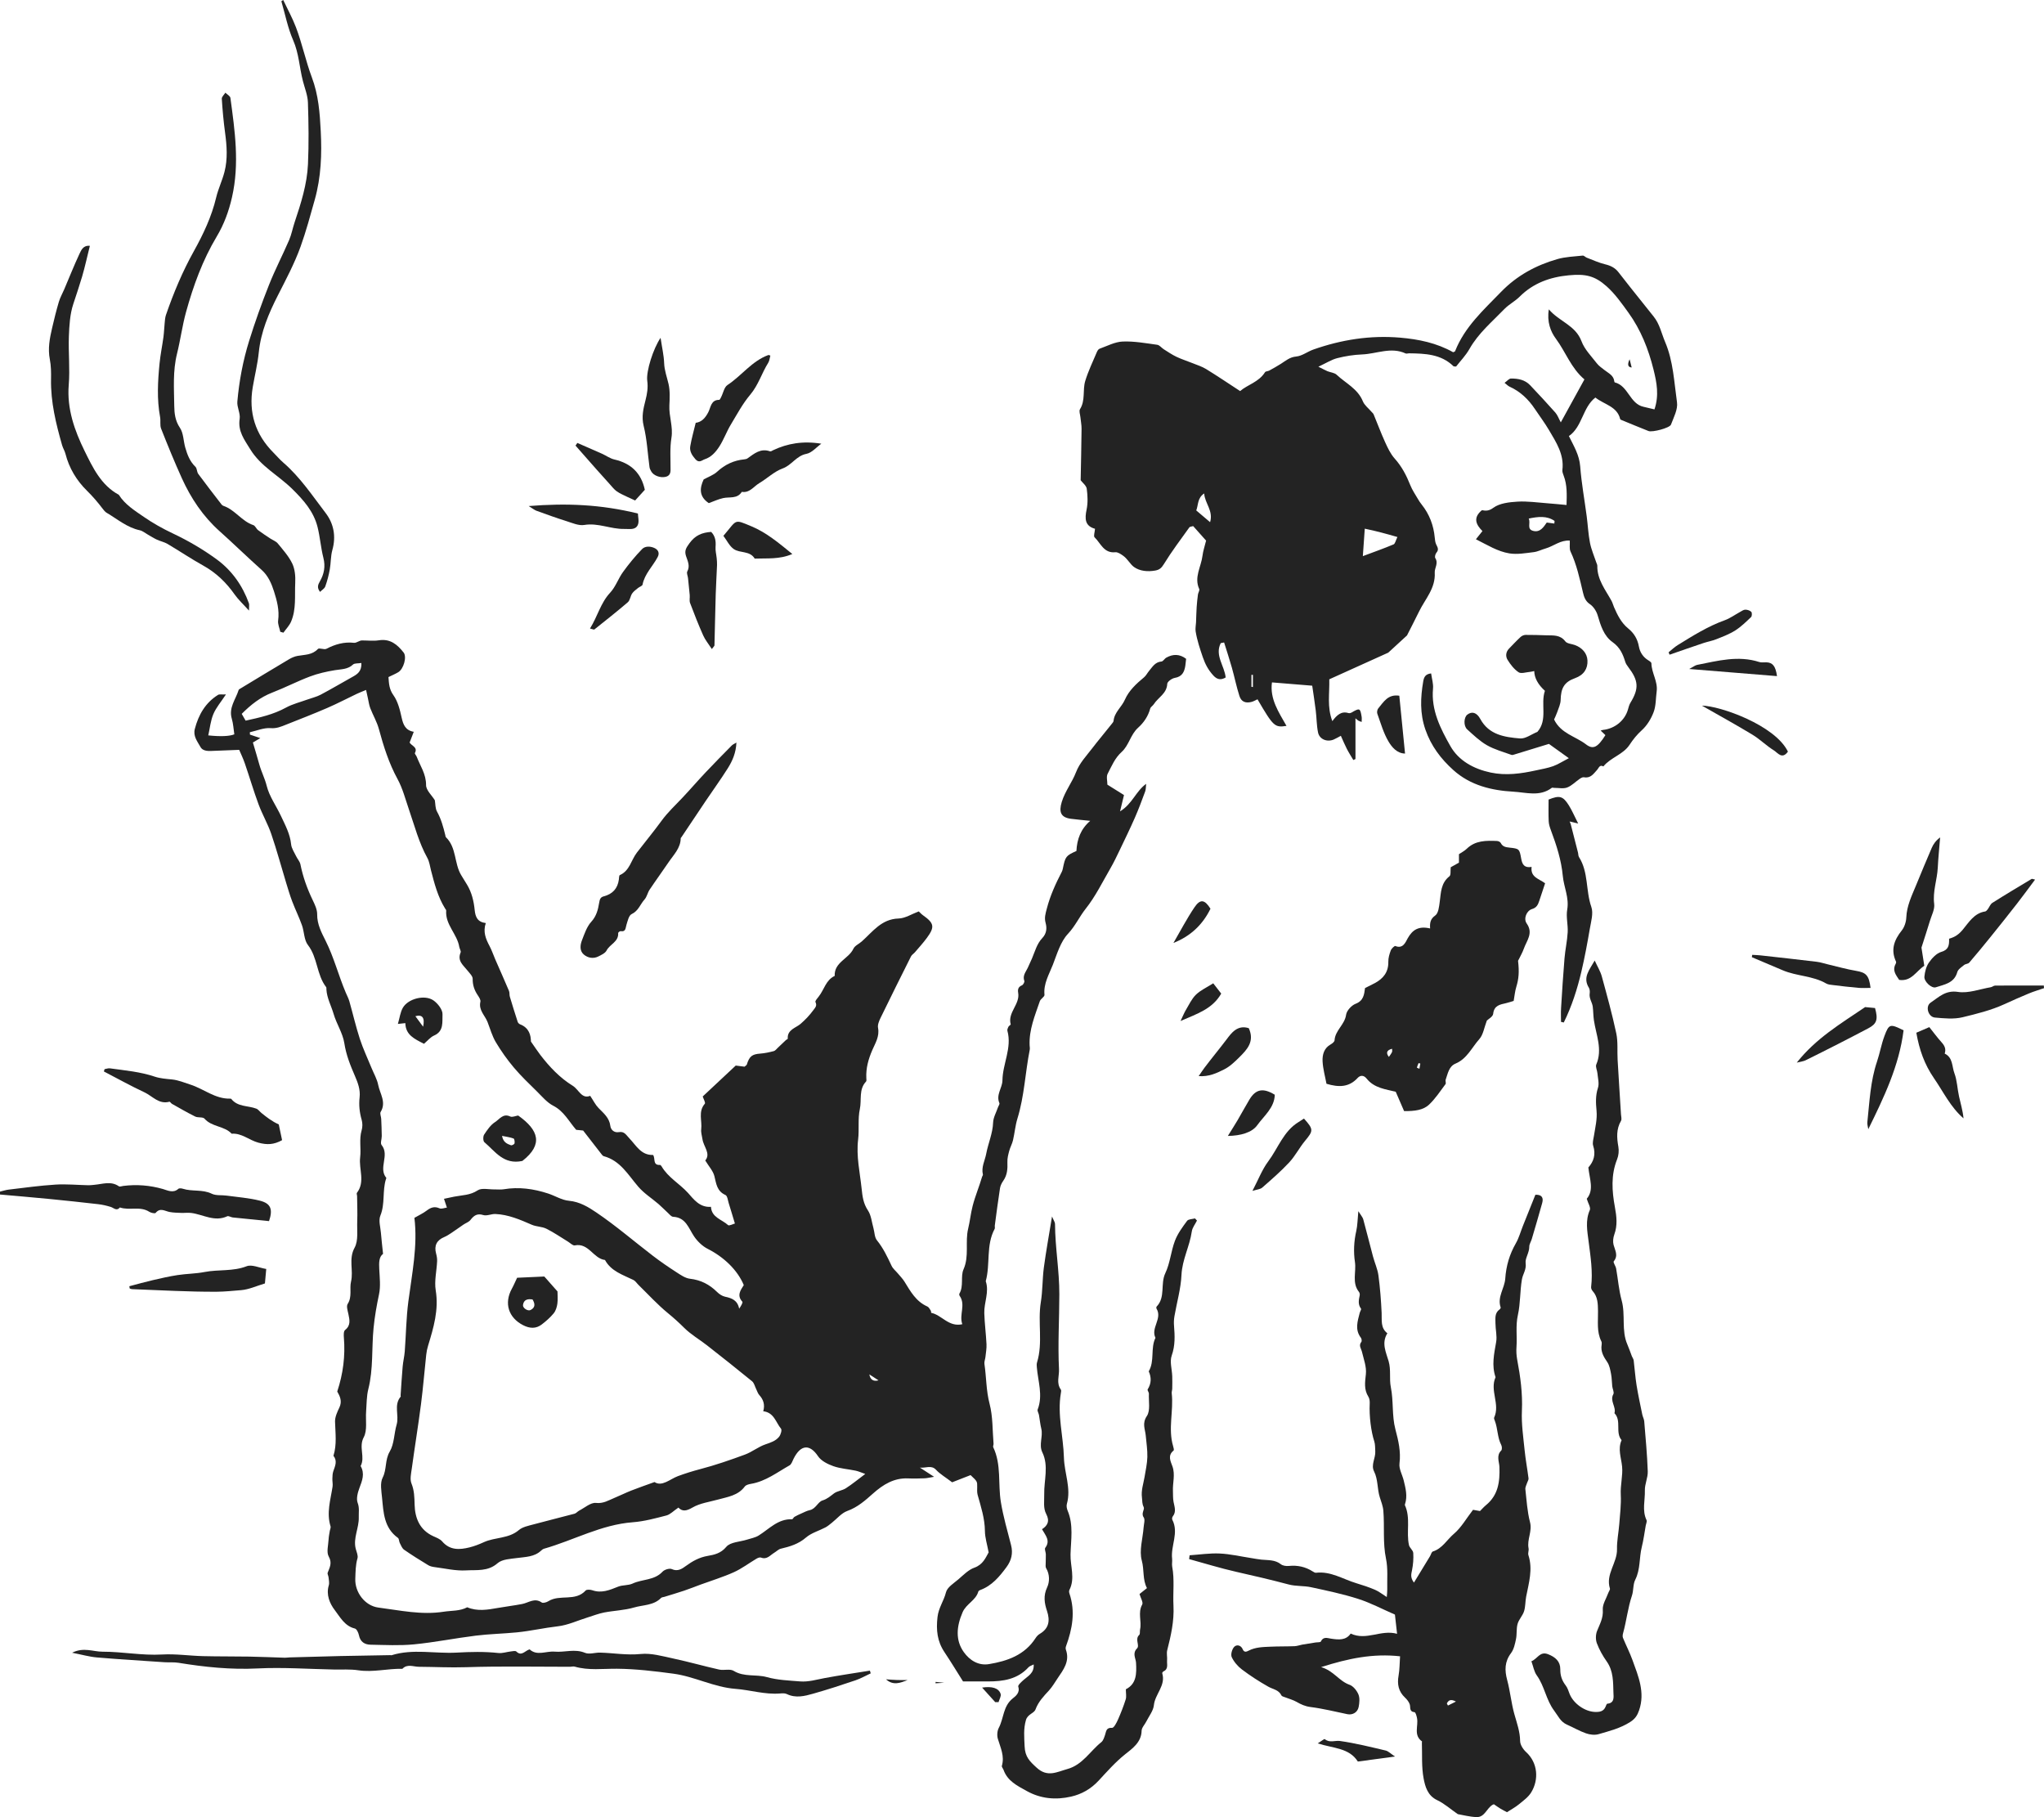<?xml version="1.0" encoding="UTF-8"?> <svg xmlns="http://www.w3.org/2000/svg" width="279" height="248" viewBox="0 0 279 248" fill="none"><g clip-path="url(#clip0_380_6707)"><path d="M125.402 124.378C125.606 124.567 125.778 124.764 125.988 124.912C127.512 125.992 127.619 126.5 126.518 127.997C126.017 128.679 125.443 129.303 124.894 129.95C124.725 130.151 124.465 130.295 124.352 130.518C122.953 133.305 121.565 136.096 120.201 138.902C119.994 139.326 119.768 139.856 119.85 140.28C120.075 141.442 119.473 142.371 119.069 143.306C118.53 144.549 118.185 145.78 118.251 147.129C118.257 147.29 118.298 147.512 118.213 147.603C117.191 148.68 117.636 150.108 117.366 151.355C117.075 152.695 117.297 154.142 117.131 155.523C116.859 157.796 117.373 159.98 117.608 162.206C117.721 163.286 117.837 164.243 118.47 165.191C118.918 165.863 118.991 166.792 119.223 167.608C119.379 168.167 119.367 168.857 119.699 169.269C120.558 170.33 121.122 171.522 121.69 172.737C121.878 173.142 122.27 173.45 122.565 173.804C122.866 174.168 123.207 174.507 123.455 174.906C124.277 176.243 125.035 177.624 126.578 178.303C126.782 178.394 126.91 178.663 127.051 178.871C127.105 178.949 127.076 179.163 127.111 179.169C128.553 179.461 129.484 181.143 131.353 180.723C130.886 179.417 131.854 178.08 130.986 176.843C130.936 176.771 130.917 176.614 130.958 176.542C131.572 175.496 131.086 174.212 131.519 173.233C132.325 171.403 131.71 169.498 132.152 167.677C132.4 166.66 132.494 165.621 132.761 164.588C133.112 163.22 133.663 161.939 134.052 160.599C134.08 160.495 134.184 160.388 134.165 160.304C133.917 159.277 134.438 158.401 134.613 157.466C134.88 156.035 135.504 154.685 135.557 153.197C135.582 152.5 135.987 151.813 136.219 151.125C136.285 150.931 136.476 150.686 136.416 150.551C135.915 149.411 136.818 148.476 136.83 147.453C136.858 145.171 138.147 143.027 137.51 140.685C137.467 140.522 137.557 140.302 137.642 140.133C137.711 139.998 137.974 139.869 137.956 139.791C137.517 138.168 139.247 137.069 138.978 135.496C138.896 135.029 138.99 134.677 139.495 134.47C139.664 134.401 139.871 134.021 139.818 133.874C139.555 133.152 140.009 132.662 140.276 132.103C140.48 131.676 140.674 131.246 140.862 130.81C141.27 129.856 141.524 128.81 142.26 128.035C142.853 127.414 142.928 126.695 142.721 125.945C142.53 125.254 142.702 124.714 142.881 124.024C143.345 122.228 144.094 120.599 144.932 118.979C145.004 118.838 145.048 118.681 145.079 118.524C145.408 116.898 145.499 116.776 146.929 116.138C147.004 114.541 147.518 113.131 148.813 112.026C147.866 111.926 147.017 111.851 146.176 111.744C144.797 111.565 144.505 110.824 144.928 109.443C145.377 107.974 146.336 106.784 146.872 105.391C147.361 104.123 148.255 103.206 149.051 102.164C149.926 101.018 150.867 99.926 151.754 98.79C151.851 98.664 151.986 98.526 151.998 98.381C152.111 97.201 153.105 96.501 153.547 95.484C154.09 94.244 155.109 93.306 156.159 92.436C156.432 92.21 156.598 91.862 156.83 91.582C157.297 91.027 157.658 90.352 158.532 90.28C158.767 90.261 158.952 89.887 159.203 89.749C160.116 89.241 161.012 89.238 161.903 89.912C161.865 90.23 161.84 90.546 161.793 90.857C161.661 91.708 161.357 92.348 160.357 92.515C159.962 92.581 159.338 93.029 159.326 93.325C159.266 94.665 158.081 95.177 157.491 96.106C157.353 96.325 157.062 96.479 156.999 96.708C156.714 97.757 156.128 98.617 155.344 99.32C154.315 100.246 154.099 101.721 153.111 102.613C152.174 103.457 151.735 104.559 151.19 105.604C150.986 105.997 151.155 106.59 151.155 107.086C151.948 107.582 152.704 108.056 153.422 108.505C153.253 109.205 153.111 109.792 152.883 110.733C154.579 109.694 155.024 107.999 156.447 106.973C156.397 107.4 156.419 107.739 156.309 108.027C155.87 109.22 155.425 110.413 154.917 111.574C154.259 113.075 153.541 114.55 152.832 116.029C152.428 116.87 152.027 117.717 151.556 118.527C150.478 120.386 149.522 122.347 148.199 124.014C147.33 125.11 146.769 126.384 145.778 127.439C144.75 128.531 144.283 130.195 143.712 131.664C143.201 132.979 142.417 134.235 142.568 135.77C142.593 136.036 142.041 136.313 141.931 136.645C141.266 138.598 140.448 140.522 140.539 142.653C140.549 142.857 140.596 143.071 140.555 143.269C139.937 146.386 139.824 149.59 138.877 152.651C138.583 153.608 138.501 154.628 138.272 155.611C138.156 156.11 137.89 156.571 137.755 157.071C137.623 157.567 137.485 158.088 137.507 158.593C137.545 159.506 137.495 160.363 136.943 161.148C136.736 161.443 136.554 161.804 136.498 162.156C136.234 163.848 136.018 165.546 135.789 167.244C135.767 167.401 135.833 167.589 135.767 167.712C134.56 169.956 135.2 172.511 134.551 174.847C135.052 176.331 134.309 177.756 134.353 179.213C134.397 180.625 134.585 182.035 134.654 183.45C134.682 184.028 134.573 184.615 134.51 185.196C134.476 185.513 134.328 185.842 134.372 186.144C134.642 187.949 134.598 189.769 135.074 191.58C135.532 193.326 135.463 195.209 135.617 197.033C135.629 197.19 135.516 197.384 135.573 197.507C136.711 199.899 136.206 202.51 136.614 204.993C136.94 206.974 137.507 208.914 138.006 210.863C138.294 211.98 138.059 212.953 137.391 213.861C136.419 215.179 135.388 216.422 133.78 217.006C133.685 217.04 133.563 217.125 133.538 217.21C133.193 218.425 131.892 218.87 131.39 220.035C130.553 221.975 130.393 223.843 131.557 225.472C132.347 226.58 133.547 227.352 134.993 227.11C137.51 226.693 139.862 225.877 141.354 223.557C141.495 223.337 141.693 223.117 141.915 222.989C143.204 222.232 143.345 221.156 142.909 219.844C142.558 218.792 142.392 217.787 142.928 216.642C143.276 215.904 143.308 214.881 142.793 214.021C142.687 213.842 142.734 213.559 142.734 213.324C142.734 212.919 142.765 212.514 142.753 212.109C142.743 211.811 142.546 211.409 142.677 211.236C143.405 210.263 142.721 209.567 142.232 208.7C142.994 208.207 143.317 207.592 142.806 206.625C142.376 205.816 142.552 204.864 142.533 203.945C142.489 202.036 143.179 200.068 142.273 198.2C141.768 197.155 142.392 196.056 142.135 194.989C141.984 194.374 141.928 193.734 141.815 193.109C141.768 192.852 141.564 192.557 141.64 192.359C142.386 190.413 141.677 188.507 141.524 186.589C141.508 186.379 141.489 186.147 141.549 185.949C142.383 183.246 141.624 180.446 142.069 177.716C142.323 176.159 142.276 174.555 142.483 172.988C142.778 170.778 143.182 168.581 143.599 166.017C143.825 166.569 144.007 166.804 144.007 167.043C144.022 170.248 144.602 173.406 144.596 176.633C144.593 180.035 144.38 183.441 144.549 186.847C144.596 187.785 144.157 188.749 144.8 189.64C144.875 189.744 144.834 189.951 144.809 190.102C144.295 193.084 145.145 195.994 145.223 198.932C145.28 201.047 146.233 203.1 145.624 205.25C145.546 205.53 145.615 205.9 145.734 206.18C146.553 208.116 146.173 210.185 146.123 212.141C146.085 213.738 146.778 215.408 145.972 216.987C145.907 217.116 145.922 217.32 145.972 217.464C146.813 219.938 146.371 222.323 145.502 224.687C145.452 224.822 145.443 225.007 145.49 225.139C146.057 226.721 145.157 227.87 144.358 229.05C143.982 229.606 143.643 230.199 143.195 230.692C142.467 231.486 141.74 232.227 141.342 233.297C141.138 233.843 140.273 233.928 140.037 234.744C139.686 235.965 139.805 237.092 139.856 238.319C139.912 239.779 140.558 240.379 141.502 241.245C142.978 242.604 144.261 241.826 145.69 241.43C147.769 240.859 148.788 238.985 150.33 237.758C150.594 237.547 150.713 237.13 150.832 236.785C151.001 236.301 150.964 235.752 151.798 235.808C152.042 235.824 152.403 235.124 152.594 234.7C152.995 233.793 153.359 232.864 153.657 231.919C153.776 231.539 153.676 231.09 153.676 230.544C155.137 229.803 155.149 228.419 155.065 226.912C155.03 226.304 154.525 225.647 155.206 224.96C155.601 224.561 154.87 223.701 155.501 223.127C155.645 222.995 155.56 222.625 155.617 222.374C155.861 221.262 155.281 220.101 155.908 218.98C156.071 218.688 155.695 218.089 155.541 217.546C155.833 217.314 156.156 217.056 156.557 216.736C155.936 215.575 156.203 214.259 155.852 212.979C155.472 211.601 155.987 209.978 156.099 208.459C156.134 207.994 156.325 207.391 156.112 207.087C155.714 206.515 156.287 206.026 156.106 205.668C155.874 205.213 155.933 204.827 155.874 204.39C155.742 203.383 156.074 202.504 156.228 201.575C156.375 200.671 156.585 199.764 156.61 198.85C156.635 197.874 156.479 196.895 156.391 195.918C156.309 195.033 155.864 194.264 156.545 193.25C157.043 192.509 156.773 191.241 156.82 190.209C156.83 190.011 156.582 189.735 156.654 189.618C157.156 188.812 157.184 188.002 156.799 187.154C157.636 185.736 157.012 184.025 157.717 182.581C157.046 181.231 158.686 179.963 157.865 178.601C157.821 178.532 157.827 178.368 157.877 178.315C159.119 177.028 158.357 175.229 159.065 173.751C159.717 172.386 159.83 170.769 160.376 169.334C160.746 168.355 161.404 167.47 162.034 166.616C162.213 166.371 162.743 166.387 163.113 166.283L163.383 166.578C163.138 167.074 162.749 167.545 162.677 168.066C162.389 170.085 161.367 171.899 161.269 173.996C161.182 175.885 160.63 177.753 160.307 179.637C160.235 180.054 160.216 180.493 160.25 180.917C160.36 182.298 160.423 183.623 159.934 185.004C159.642 185.83 159.975 186.875 160.006 187.82C160.025 188.385 160.018 188.953 160.006 189.518C160.003 189.728 159.915 189.945 159.937 190.152C160.21 192.55 159.413 194.977 160.128 197.365C160.188 197.563 160.276 197.896 160.188 197.965C159.344 198.643 159.79 199.434 160.037 200.131C160.439 201.258 160.047 202.388 160.103 203.508C160.125 203.967 160.091 204.469 160.185 204.965C160.31 205.63 160.595 206.311 160.078 206.955C159.996 207.059 159.959 207.291 160.015 207.404C160.94 209.184 159.783 210.951 159.99 212.724C160.031 213.082 159.937 213.462 160.003 213.814C160.335 215.584 160.084 217.37 160.175 219.134C160.282 221.259 159.827 223.218 159.322 225.214C159.213 225.647 159.341 226.134 159.304 226.592C159.257 227.126 159.526 227.776 158.811 228.102C158.73 228.14 158.623 228.294 158.642 228.36C159.15 230.036 157.658 231.191 157.501 232.72C157.422 233.485 156.836 234.204 156.469 234.939C156.256 235.366 155.836 235.78 155.827 236.204C155.798 237.805 154.519 238.662 153.579 239.415C152.234 240.492 151.117 241.766 149.979 242.993C148.891 244.164 147.64 244.864 146.195 245.194C144.116 245.668 142.069 245.501 140.135 244.422C138.843 243.703 137.523 243.069 136.981 241.546C136.912 241.355 136.708 241.141 136.752 240.994C137.14 239.672 136.57 238.523 136.206 237.315C136.068 236.86 136.112 236.223 136.332 235.808C137.024 234.506 136.908 232.845 138.235 231.794C138.602 231.502 139.266 231.021 138.987 230.183C138.921 229.982 139.41 229.546 139.702 229.282C140.313 228.733 141.169 228.366 141.097 227.154C140.793 227.314 140.539 227.374 140.392 227.537C138.896 229.179 136.937 229.477 134.871 229.474C133.72 229.474 132.566 229.474 131.453 229.474C130.582 228.096 129.773 226.759 128.907 225.462C127.926 223.987 127.766 222.471 127.967 220.688C128.111 219.417 128.838 218.475 129.121 217.317C129.29 216.62 130.193 216.074 130.826 215.531C131.51 214.944 132.187 214.237 132.999 213.949C134.171 213.531 134.532 212.596 134.946 211.864C134.745 210.772 134.447 209.862 134.438 208.948C134.422 207.225 133.896 205.633 133.444 204.011C133.35 203.672 133.381 203.295 133.384 202.937C133.394 202.181 133.403 202.181 132.481 201.314C131.506 201.694 130.494 202.09 129.964 202.297C129.026 201.584 128.308 201.173 127.769 200.592C127.12 199.892 126.336 200.391 125.565 200.291C126.123 200.655 126.681 201.016 127.5 201.547C126.879 201.647 126.546 201.738 126.211 201.751C125.462 201.779 124.709 201.801 123.963 201.766C122.029 201.681 120.549 202.598 119.172 203.822C118.109 204.767 117.065 205.702 115.655 206.208C114.855 206.494 114.237 207.278 113.532 207.831C113.253 208.05 112.983 208.289 112.673 208.452C111.789 208.92 110.751 209.199 110.017 209.833C108.992 210.722 107.829 211.064 106.584 211.359C106.261 211.434 105.992 211.726 105.691 211.905C105.13 212.238 104.697 212.888 103.875 212.571C103.716 212.508 103.446 212.611 103.273 212.712C102.236 213.327 101.261 214.074 100.17 214.567C98.696 215.232 97.135 215.703 95.614 216.262C94.871 216.535 94.137 216.833 93.388 217.084C92.495 217.386 91.585 217.649 90.685 217.929C90.535 217.976 90.334 217.979 90.237 218.076C89.224 219.118 87.792 219.018 86.55 219.382C85.24 219.768 83.826 219.803 82.471 220.063C81.697 220.214 80.954 220.509 80.195 220.744C78.84 221.162 77.508 221.796 76.122 221.953C74.25 222.166 72.416 222.593 70.548 222.778C68.685 222.961 66.804 222.995 64.948 223.224C62.13 223.573 59.336 224.138 56.514 224.414C54.558 224.605 52.567 224.495 50.595 224.461C49.786 224.448 49.178 224.084 48.996 223.174C48.927 222.832 48.689 222.314 48.438 222.254C47.04 221.918 46.413 220.675 45.688 219.731C45.02 218.858 44.487 217.653 44.879 216.356C44.98 216.023 44.879 215.622 44.845 215.254C44.826 215.047 44.666 214.809 44.726 214.642C44.992 213.917 45.375 213.327 44.87 212.426C44.538 211.833 44.813 210.888 44.851 210.103C44.87 209.702 44.958 209.303 45.02 208.904C45.052 208.703 45.174 208.484 45.121 208.314C44.541 206.465 45.121 204.689 45.394 202.89C45.447 202.538 45.356 202.165 45.368 201.804C45.381 201.465 45.384 201.104 45.494 200.79C45.738 200.077 46.083 199.39 45.516 198.678C45.999 197.139 45.773 195.576 45.732 194.01C45.717 193.373 46.039 192.692 46.325 192.089C46.732 191.232 46.397 190.538 46.033 189.91C46.839 187.462 47.143 185.045 46.939 182.553C46.911 182.204 46.895 181.677 47.099 181.517C47.905 180.88 47.72 180.129 47.551 179.323C47.456 178.871 47.256 178.265 47.456 177.957C48.096 176.959 47.685 175.864 47.914 174.906C48.278 173.377 47.547 171.833 48.403 170.276C48.936 169.306 48.714 167.9 48.761 166.685C48.805 165.543 48.755 164.4 48.742 163.254C48.742 163.101 48.648 162.89 48.717 162.796C49.88 161.277 48.962 159.566 49.159 157.959C49.309 156.738 48.999 155.489 49.363 154.258C49.495 153.815 49.495 153.269 49.366 152.824C49.071 151.803 48.968 150.802 49.087 149.741C49.203 148.724 48.849 147.767 48.444 146.834C47.817 145.394 47.243 143.965 46.999 142.365C46.789 140.999 45.936 139.743 45.541 138.387C45.215 137.267 44.622 136.222 44.553 135.026C44.547 134.922 44.572 134.787 44.519 134.718C43.205 133.023 43.371 130.697 42.029 128.967C41.493 128.274 41.534 127.156 41.214 126.265C40.822 125.169 40.305 124.121 39.891 123.035C39.575 122.203 39.321 121.343 39.06 120.489C38.383 118.264 37.778 116.013 37.026 113.813C36.552 112.431 35.803 111.151 35.295 109.779C34.614 107.936 34.06 106.047 33.42 104.188C33.185 103.501 32.862 102.842 32.649 102.336C31.373 102.387 30.319 102.424 29.269 102.468C28.564 102.497 27.726 102.597 27.356 101.932C26.949 101.197 26.331 100.463 26.595 99.471C27.102 97.543 28.034 95.911 29.761 94.834C29.94 94.721 30.238 94.8 30.84 94.772C30.15 95.823 29.491 96.576 29.125 97.452C28.748 98.353 28.651 99.37 28.429 100.362C30.116 100.536 31.301 100.488 31.984 100.218C31.878 99.524 31.843 98.777 31.639 98.083C31.191 96.576 32.178 95.45 32.574 94.166C32.599 94.081 32.727 94.021 32.815 93.968C35.019 92.634 37.223 91.297 39.437 89.981C39.797 89.768 40.208 89.586 40.615 89.514C41.59 89.338 42.606 89.407 43.393 88.569C43.575 88.374 44.237 88.707 44.547 88.547C45.745 87.932 46.952 87.571 48.322 87.728C48.667 87.765 49.059 87.386 49.438 87.404C50.197 87.404 50.971 87.502 51.711 87.386C53.269 87.138 54.248 87.973 55.094 89.055C55.564 89.658 55.088 91.297 54.37 91.733C53.962 91.981 53.517 92.16 53.025 92.402C53.091 93.274 53.109 94.05 53.699 94.875C54.313 95.735 54.592 96.89 54.828 97.958C55.041 98.934 55.373 99.687 56.477 99.872C56.251 100.459 56.085 100.893 55.912 101.338C56.185 101.809 57.057 101.963 56.633 102.767C56.583 102.864 56.809 103.093 56.878 103.272C57.364 104.534 58.167 105.645 58.157 107.142C58.151 107.842 58.944 108.545 59.352 109.211C59.44 109.719 59.405 110.313 59.646 110.752C60.214 111.769 60.509 112.855 60.778 113.966C60.803 114.07 60.81 114.205 60.875 114.268C62.337 115.686 61.979 117.834 62.954 119.441C63.221 119.877 63.49 120.31 63.757 120.75C64.393 121.804 64.672 122.991 64.791 124.184C64.889 125.15 65.177 125.832 66.309 125.976C65.904 127.172 66.306 128.139 66.817 129.099C67.127 129.68 67.334 130.314 67.597 130.92C68.225 132.358 68.864 133.789 69.475 135.233C69.576 135.468 69.516 135.77 69.591 136.021C69.933 137.173 70.294 138.318 70.664 139.461C70.708 139.593 70.852 139.74 70.984 139.791C72.241 140.271 72.463 141.316 72.47 142.145C72.999 142.901 73.351 143.438 73.736 143.947C74.997 145.595 76.42 147.101 78.182 148.184C79.007 148.693 79.392 150.027 80.559 149.553C80.998 150.209 81.273 150.78 81.694 151.213C82.393 151.935 83.173 152.538 83.311 153.668C83.374 154.167 83.807 154.622 84.475 154.506C85.243 154.371 85.472 154.911 85.936 155.388C86.823 156.305 87.5 157.68 89.137 157.623C89.488 158.037 89.036 159.051 90.084 158.982C90.156 158.979 90.259 159.098 90.309 159.183C91.19 160.696 92.761 161.54 93.912 162.805C94.642 163.609 95.479 164.824 97.044 164.701C97.128 166.161 98.527 166.418 99.379 167.194C99.53 167.329 100.06 167.043 100.311 166.98C99.991 165.926 99.743 165.069 99.474 164.221C99.348 163.822 99.289 163.207 99.022 163.088C97.856 162.567 97.771 161.562 97.514 160.52C97.335 159.798 96.749 159.177 96.266 158.376C97.053 157.435 96.031 156.502 95.884 155.47C95.818 155.021 95.661 154.556 95.714 154.12C95.856 152.962 95.269 151.706 96.204 150.633C96.326 150.491 96.025 149.977 95.918 149.641C97.42 148.234 98.881 146.866 100.427 145.422C100.787 145.469 101.242 145.525 101.627 145.576C101.787 145.428 101.91 145.372 101.938 145.281C102.292 144.147 102.665 143.871 103.775 143.79C104.393 143.743 105.014 143.608 105.616 143.451C105.829 143.394 105.998 143.156 106.177 142.989C106.547 142.644 106.91 142.289 107.28 141.941C107.359 141.869 107.531 141.809 107.528 141.756C107.431 140.522 108.641 140.283 109.268 139.74C109.939 139.157 110.503 138.563 111.024 137.854C111.3 137.48 111.544 137.261 111.309 136.755C111.237 136.605 111.569 136.234 111.757 135.996C112.497 135.07 112.723 133.745 113.933 133.189C113.846 131.315 115.84 130.867 116.489 129.476C116.683 129.058 117.254 128.82 117.633 128.481C119.125 127.156 120.307 125.424 122.652 125.354C123.555 125.329 124.446 124.742 125.399 124.388L125.402 124.378ZM92.592 205.756C91.914 206.214 91.485 206.688 90.968 206.823C89.456 207.215 87.923 207.633 86.378 207.749C82.064 208.072 78.317 210.207 74.266 211.359C74.119 211.4 73.978 211.51 73.865 211.616C72.937 212.489 71.755 212.473 70.598 212.627C69.676 212.753 68.541 212.79 67.917 213.34C66.594 214.501 65.058 214.231 63.619 214.319C62.205 214.404 60.766 214.055 59.339 213.873C59.035 213.836 58.706 213.763 58.449 213.606C57.336 212.932 56.229 212.244 55.16 211.5C54.884 211.309 54.74 210.913 54.574 210.59C54.458 210.367 54.483 210.003 54.313 209.88C52.413 208.518 52.344 206.431 52.15 204.416C52.062 203.496 51.852 202.403 52.231 201.663C52.815 200.52 52.52 199.249 53.2 198.1C53.818 197.055 53.783 195.639 54.141 194.418C54.508 193.165 53.708 191.753 54.696 190.601C54.718 190.573 54.677 190.497 54.68 190.444C54.771 189.129 54.846 187.81 54.962 186.498C55.022 185.808 55.194 185.13 55.248 184.439C55.42 182.173 55.442 179.885 55.737 177.634C56.238 173.811 57.032 170.019 56.565 166.205C57.16 165.86 57.737 165.599 58.226 165.226C58.784 164.799 59.289 164.598 59.991 164.905C60.261 165.025 60.659 164.849 61.001 164.805C60.879 164.431 60.753 164.058 60.603 163.606C61.076 163.505 61.543 163.405 62.01 163.311C63.089 163.101 64.177 163.132 65.199 162.454C65.754 162.087 66.726 162.344 67.51 162.325C67.924 162.316 68.344 162.375 68.745 162.306C70.83 161.955 72.849 162.24 74.83 162.89C75.784 163.204 76.696 163.791 77.662 163.876C79.126 164.005 80.333 164.748 81.402 165.474C84.079 167.285 86.541 169.413 89.112 171.381C90.159 172.185 91.253 172.932 92.363 173.647C92.927 174.015 93.551 174.445 94.184 174.517C95.661 174.686 96.843 175.299 97.878 176.322C98.172 176.614 98.574 176.884 98.969 176.968C99.887 177.16 100.668 177.446 100.894 178.604C101.148 178.23 101.43 177.763 101.323 177.643C100.533 176.774 101.104 176.061 101.524 175.383C100.662 173.312 98.787 171.544 96.602 170.439C95.88 170.072 95.213 169.429 94.752 168.754C93.984 167.624 93.629 166.148 91.877 166.061C91.62 166.048 91.366 165.709 91.134 165.496C90.714 165.116 90.322 164.698 89.892 164.328C88.967 163.534 87.904 162.865 87.121 161.952C85.732 160.335 84.672 158.398 82.408 157.789C82.314 157.764 82.227 157.676 82.164 157.595C81.364 156.571 80.571 155.545 79.596 154.289C79.452 154.274 78.981 154.227 78.646 154.192C77.618 152.999 76.966 151.65 75.523 150.909C74.677 150.476 74.009 149.666 73.31 148.975C72.225 147.908 71.118 146.853 70.14 145.695C69.228 144.612 68.4 143.444 67.676 142.23C67.174 141.388 66.908 140.406 66.547 139.48C66.196 138.573 65.302 137.87 65.572 136.711C65.632 136.457 65.393 136.096 65.218 135.835C64.757 135.151 64.506 134.448 64.519 133.588C64.525 133.218 64.102 132.822 63.829 132.474C63.258 131.742 62.38 131.152 62.873 129.988C62.954 129.796 62.735 129.492 62.691 129.231C62.405 127.464 60.756 126.193 60.904 124.268C60.91 124.181 60.81 124.08 60.753 123.989C59.756 122.382 59.295 120.577 58.828 118.775C58.681 118.21 58.612 117.595 58.336 117.096C57.176 115.002 56.586 112.698 55.815 110.463C55.335 109.07 54.965 107.607 54.266 106.326C53.081 104.154 52.354 101.85 51.714 99.486C51.448 98.507 50.912 97.603 50.542 96.649C50.379 96.231 50.325 95.77 50.225 95.327C50.147 94.988 50.075 94.649 49.968 94.159C49.444 94.379 49.059 94.524 48.689 94.699C47.35 95.337 46.039 96.027 44.679 96.614C42.823 97.418 40.935 98.149 39.054 98.896C38.38 99.163 37.766 99.439 36.938 99.373C36.013 99.298 35.05 99.725 34.103 99.932C34.107 100.039 34.113 100.149 34.116 100.255C34.502 100.384 34.887 100.516 35.533 100.732C34.981 101.059 34.614 101.276 34.52 101.332C34.875 102.537 35.148 103.435 35.398 104.339C35.671 105.325 36.148 106.223 36.402 107.243C36.759 108.69 37.709 109.983 38.352 111.364C38.932 112.607 39.596 113.813 39.737 115.231C39.794 115.787 40.164 116.314 40.418 116.845C40.6 117.228 40.926 117.57 41.007 117.965C41.349 119.667 41.926 121.274 42.678 122.834C42.973 123.446 43.302 124.133 43.293 124.783C43.274 126.133 43.895 127.298 44.434 128.371C45.588 130.666 46.206 133.139 47.2 135.478C47.366 135.867 47.569 136.247 47.685 136.648C48.171 138.359 48.57 140.095 49.118 141.784C49.557 143.13 50.172 144.424 50.708 145.739C51.021 146.514 51.467 147.261 51.623 148.065C51.858 149.267 52.764 150.425 51.959 151.753C51.827 151.97 52.018 152.372 52.034 152.692C52.069 153.473 52.1 154.255 52.109 155.033C52.115 155.454 51.887 156.025 52.087 156.267C53.222 157.658 51.601 159.406 52.733 160.756C52.752 160.778 52.705 160.853 52.686 160.906C52.169 162.526 52.586 164.274 51.918 165.907C51.645 166.572 51.934 167.479 51.996 168.274C52.069 169.159 52.172 170.041 52.285 171.121C51.711 171.541 51.727 172.348 51.767 173.202C51.824 174.347 51.968 175.537 51.736 176.636C51.413 178.168 51.144 179.668 50.99 181.244C50.717 184.015 50.971 186.834 50.275 189.578C50.028 190.554 50.053 191.605 49.974 192.622C49.883 193.812 50.162 195.19 49.651 196.147C48.924 197.504 49.88 198.847 49.225 200.077C49.824 201.12 49.438 202.074 49.059 203.081C48.824 203.709 48.607 204.525 48.817 205.094C49.084 205.8 48.949 206.393 48.971 207.062C49.018 208.534 48.181 209.896 48.557 211.375C48.667 211.805 48.905 212.294 48.795 212.671C48.526 213.591 48.535 214.507 48.497 215.443C48.419 217.285 49.789 219.153 51.661 219.395C54.608 219.771 57.524 220.434 60.556 219.96C61.637 219.79 62.76 219.894 63.776 219.354C65.168 219.941 66.575 219.687 67.986 219.439C69.08 219.244 70.184 219.118 71.275 218.905C72.156 218.735 72.965 218.014 73.943 218.698C74.125 218.823 74.605 218.679 74.856 218.522C76.407 217.543 78.536 218.613 79.938 217.066C80.085 216.902 80.581 216.937 80.863 217.034C82.129 217.47 83.227 216.996 84.368 216.541C84.989 216.293 85.754 216.394 86.353 216.114C87.679 215.496 89.315 215.703 90.435 214.495C90.698 214.209 91.391 213.999 91.701 214.143C92.513 214.523 93.131 214.074 93.617 213.719C94.539 213.048 95.439 212.542 96.599 212.341C97.492 212.188 98.392 212.002 99.141 211.102C99.69 210.445 100.997 210.43 101.963 210.122C102.502 209.95 103.092 209.849 103.559 209.557C105.001 208.659 106.192 207.269 108.114 207.341C108.218 207.344 108.312 207.087 108.444 207.011C108.751 206.836 109.071 206.685 109.397 206.544C109.77 206.381 110.137 206.18 110.528 206.098C111.353 205.925 111.648 204.968 112.262 204.777C112.93 204.569 113.331 204.193 113.833 203.816C114.291 203.474 114.962 203.427 115.454 203.113C116.313 202.564 117.106 201.904 118.106 201.157C117.564 200.969 117.194 200.796 116.805 200.712C115.786 200.498 114.72 200.438 113.748 200.093C112.977 199.82 112.087 199.377 111.657 198.734C110.535 197.058 109.303 197.127 108.324 199.076C108.164 199.396 108.039 199.836 107.769 199.986C106.076 200.941 104.509 202.168 102.515 202.507C102.214 202.557 101.825 202.655 101.665 202.868C100.743 204.108 99.339 204.284 98.009 204.651C96.837 204.977 95.561 205.141 94.535 205.734C93.701 206.217 93.147 206.327 92.585 205.734L92.592 205.756ZM104.18 192.6C104.44 191.693 104.195 191.003 103.637 190.384C103.44 190.168 103.355 189.851 103.217 189.578C103.035 189.214 102.941 188.743 102.653 188.507C100.624 186.844 98.561 185.218 96.495 183.598C95.47 182.798 94.316 182.135 93.401 181.228C92.686 180.515 91.962 179.859 91.178 179.219C89.739 178.042 88.475 176.648 87.139 175.346C86.914 175.126 86.732 174.818 86.462 174.686C85.023 173.977 83.424 173.509 82.578 171.956C80.985 171.77 80.361 169.586 78.458 169.965C78.191 170.019 77.831 169.636 77.52 169.447C76.542 168.854 75.599 168.195 74.58 167.69C73.975 167.388 73.21 167.42 72.586 167.147C70.984 166.45 69.388 165.756 67.616 165.681C67.068 165.659 66.453 165.976 65.97 165.825C65.111 165.555 64.678 165.904 64.208 166.503C63.992 166.779 63.591 166.905 63.283 167.112C62.719 167.495 62.167 167.897 61.6 168.274C61.296 168.474 60.985 168.682 60.653 168.82C59.609 169.253 59.236 169.994 59.524 171.07C59.615 171.409 59.681 171.77 59.665 172.116C59.606 173.447 59.267 174.812 59.474 176.096C59.91 178.764 59.182 181.197 58.43 183.661C58.304 184.066 58.22 184.489 58.176 184.913C57.931 187.158 57.753 189.408 57.464 191.646C57.085 194.578 56.608 197.497 56.207 200.426C56.113 201.101 55.931 201.876 56.163 202.454C56.552 203.414 56.565 204.337 56.593 205.332C56.64 207.194 57.289 208.804 59.142 209.654C59.568 209.849 60.063 210.025 60.352 210.361C61.412 211.597 62.728 211.516 64.089 211.18C64.76 211.014 65.418 210.756 66.049 210.467C67.582 209.767 69.419 210.012 70.82 208.819C71.328 208.386 72.106 208.236 72.789 208.05C74.661 207.539 76.549 207.087 78.42 206.585C78.652 206.522 78.828 206.28 79.05 206.164C79.812 205.775 80.624 205.037 81.342 205.112C82.361 205.222 83.045 204.764 83.841 204.437C84.616 204.12 85.365 203.741 86.142 203.433C87.111 203.05 88.096 202.714 89.34 202.262C90.353 202.943 91.466 201.851 92.535 201.455C93.542 201.085 94.526 200.774 95.567 200.501C97.636 199.961 99.668 199.258 101.678 198.517C102.653 198.16 103.505 197.45 104.487 197.117C105.195 196.876 105.879 196.656 106.34 196.088C106.565 195.808 106.76 195.162 106.606 194.98C105.891 194.117 105.656 192.767 104.173 192.6H104.18ZM49.331 90.481C48.849 90.559 48.394 90.496 48.184 90.694C47.466 91.366 46.597 91.319 45.729 91.46C44.569 91.651 43.396 91.915 42.299 92.329C40.559 92.986 38.897 93.852 37.163 94.52C35.543 95.145 34.248 96.168 32.994 97.424C33.182 97.751 33.357 98.055 33.527 98.35C35.474 97.926 37.32 97.512 39.026 96.576C39.935 96.077 40.979 95.826 41.964 95.468C42.566 95.249 43.205 95.107 43.763 94.812C45.218 94.043 46.632 93.202 48.071 92.402C48.739 92.031 49.382 91.661 49.328 90.481H49.331ZM118.661 187.569C118.797 188.301 119.215 188.572 119.915 188.382C119.417 188.058 119.044 187.817 118.661 187.569Z" fill="#232323"></path><path d="M166.623 87.778C165.792 89.448 167.137 90.86 167.3 92.458C166.651 92.844 166.137 92.756 165.62 92.191C164.939 91.447 164.513 90.669 164.171 89.665C163.779 88.509 163.394 87.37 163.202 86.168C163.14 85.766 163.237 85.339 163.256 84.925C163.284 84.237 163.296 83.547 163.34 82.859C163.378 82.285 163.441 81.707 163.516 81.136C163.55 80.879 163.773 80.568 163.688 80.383C162.961 78.779 163.952 77.36 164.134 75.859C164.218 75.178 164.45 74.513 164.629 73.781C164.036 73.119 163.45 72.457 162.867 71.801C162.632 71.873 162.419 71.87 162.346 71.97C161.158 73.631 159.923 75.263 158.857 76.999C158.534 77.526 158.255 77.761 157.703 77.862C156.662 78.053 155.568 77.947 154.784 77.379C154.267 77.005 153.903 76.264 153.311 75.847C152.991 75.621 152.577 75.332 152.235 75.367C150.665 75.527 150.241 74.133 149.407 73.329C149.241 73.169 149.432 72.639 149.467 72.165C148.078 71.785 148.056 70.802 148.316 69.55C148.507 68.637 148.464 67.641 148.338 66.706C148.279 66.27 147.771 65.893 147.507 65.542C147.551 63.191 147.608 60.855 147.63 58.52C147.636 57.992 147.523 57.462 147.473 56.931C147.438 56.564 147.257 56.096 147.416 55.845C148.178 54.637 147.755 53.234 148.131 51.994C148.539 50.657 149.156 49.379 149.702 48.086C149.78 47.898 149.918 47.653 150.088 47.593C151.129 47.223 152.179 46.654 153.245 46.611C154.806 46.548 156.39 46.84 157.954 47.053C158.277 47.097 158.547 47.477 158.86 47.671C159.428 48.029 159.989 48.412 160.591 48.698C161.296 49.034 162.049 49.266 162.773 49.561C163.403 49.815 164.068 50.019 164.641 50.374C166.162 51.306 167.642 52.308 169.275 53.372C170.263 52.505 171.821 52.157 172.671 50.798C172.756 50.66 173.066 50.675 173.245 50.575C173.787 50.277 174.333 49.975 174.853 49.643C175.502 49.231 176.041 48.739 176.922 48.657C177.722 48.585 178.462 47.992 179.255 47.709C183.089 46.359 187.021 45.735 191.097 46.08C193.649 46.297 196.098 46.805 198.349 48.07C198.449 48.02 198.59 47.995 198.618 47.923C199.923 44.611 202.5 42.301 204.892 39.834C207.043 37.614 209.648 36.202 212.567 35.364C213.68 35.043 214.878 35.009 216.041 34.883C216.207 34.864 216.389 35.09 216.58 35.163C217.408 35.48 218.226 35.859 219.082 36.067C219.841 36.249 220.449 36.538 220.932 37.169C222.007 38.572 223.123 39.943 224.224 41.328C224.716 41.949 225.205 42.574 225.707 43.186C226.544 44.212 226.789 45.512 227.29 46.686C228.4 49.294 228.513 52.145 228.905 54.907C229.043 55.867 228.453 56.96 228.083 57.948C227.911 58.416 225.522 59.028 225.017 58.824C223.813 58.347 222.615 57.851 221.415 57.358C221.317 57.318 221.17 57.267 221.151 57.195C220.737 55.456 218.982 55.221 217.765 54.254C216.019 55.594 215.988 58.25 214.15 59.512C214.802 60.852 215.574 62.079 215.693 63.655C215.865 65.931 216.282 68.191 216.58 70.457C216.74 71.666 216.793 72.893 217.028 74.086C217.207 74.999 217.596 75.875 217.891 76.766C217.941 76.914 218.032 77.065 218.029 77.215C217.994 79.083 219.123 80.474 219.96 81.987C220.11 82.26 220.186 82.577 220.311 82.865C220.778 83.939 221.299 84.997 222.224 85.75C223.039 86.412 223.518 87.197 223.707 88.246C223.845 89.012 224.277 89.686 224.995 90.12C225.161 90.22 225.409 90.386 225.412 90.525C225.434 91.846 226.312 93.004 226.13 94.36C226.002 95.308 226.045 96.316 225.716 97.185C225.375 98.096 224.81 99.019 224.098 99.662C223.431 100.265 222.916 100.908 222.431 101.646C221.553 102.983 219.853 103.372 218.856 104.597C218.336 104.314 218.239 104.81 218.01 105.058C217.518 105.595 217.113 106.254 216.201 106.075C216.025 106.04 215.787 106.185 215.614 106.301C215.044 106.69 214.539 107.236 213.915 107.472C213.388 107.67 212.73 107.522 212.131 107.525C212.025 107.525 211.88 107.469 211.815 107.519C210.19 108.768 208.291 108.14 206.591 108.046C203.632 107.883 200.706 107.196 198.377 105.096C196.671 103.561 195.336 101.803 194.561 99.568C193.796 97.358 193.887 95.195 194.27 92.976C194.37 92.395 194.58 91.984 195.345 91.906C195.445 92.643 195.665 93.321 195.602 93.974C195.329 96.925 196.631 99.452 197.976 101.828C199.098 103.809 201.148 104.939 203.462 105.431C205.566 105.877 207.613 105.585 209.664 105.136C210.444 104.964 211.244 104.832 211.993 104.565C212.667 104.323 213.285 103.915 214.141 103.473C213.012 102.663 212.128 102.032 211.423 101.523C209.758 102.035 208.262 102.497 206.767 102.952C206.619 102.996 206.438 103.071 206.312 103.024C205.187 102.61 203.998 102.296 202.967 101.706C201.979 101.141 201.126 100.318 200.271 99.546C199.744 99.072 199.803 97.901 200.283 97.531C200.92 97.044 201.572 97.229 202.061 98.127C203.243 100.296 205.378 100.604 207.472 100.78C208.225 100.842 209.037 100.208 209.849 99.882C211.303 98.231 210.25 96.087 210.877 94.279C209.926 93.417 209.44 92.518 209.419 91.582C209.209 91.623 209.008 91.683 208.808 91.698C208.291 91.739 207.629 91.978 207.284 91.746C206.673 91.338 206.171 90.688 205.776 90.047C205.488 89.58 205.528 88.974 205.983 88.513C206.503 87.985 207.005 87.436 207.551 86.934C207.723 86.773 208.002 86.651 208.234 86.648C209.184 86.638 210.134 86.676 211.084 86.704C212.015 86.733 212.956 86.604 213.661 87.53C213.903 87.85 214.53 87.869 214.978 88.035C215.956 88.4 216.633 89.147 216.684 90.132C216.743 91.262 216.182 92.129 214.981 92.555C213.495 93.083 213.056 93.94 213.025 95.525C213.015 96.074 212.749 96.627 212.564 97.167C212.429 97.559 212.241 97.929 212.128 98.193C213.053 100.114 215.044 100.481 216.483 101.586C217.464 102.343 218.088 101.991 219.135 100.328C218.941 100.139 218.718 99.926 218.489 99.706C218.54 99.69 218.665 99.631 218.794 99.618C220.443 99.442 221.803 98.319 222.224 96.787C222.305 96.485 222.39 96.172 222.55 95.908C223.735 93.965 223.672 92.891 222.236 91.014C222.076 90.804 221.916 90.569 221.841 90.317C221.515 89.26 221.114 88.343 220.11 87.634C218.922 86.796 218.486 85.377 218.079 83.989C217.909 83.412 217.502 82.775 217.013 82.451C216.386 82.037 216.204 81.422 216.072 80.866C215.621 78.964 215.216 77.058 214.373 75.269C214.188 74.874 214.301 74.337 214.273 73.775C212.978 73.693 212.062 74.541 210.981 74.849C210.429 75.005 209.899 75.288 209.341 75.354C208.24 75.486 207.096 75.696 206.024 75.523C204.418 75.266 203.026 74.375 201.456 73.596C201.838 73.119 202.054 72.846 202.349 72.479C201.49 71.622 201.01 70.671 202.277 69.629C202.769 69.713 203.196 69.773 203.835 69.302C204.688 68.674 206.002 68.53 207.137 68.461C208.488 68.379 209.858 68.586 211.219 68.684C212.043 68.743 212.862 68.831 213.827 68.919C213.865 67.535 213.934 66.207 213.435 64.914C213.341 64.666 213.232 64.386 213.263 64.135C213.517 62.026 212.42 60.372 211.432 58.696C210.849 57.704 210.147 56.781 209.507 55.817C208.62 54.483 207.504 53.422 206.03 52.757C205.845 52.672 205.695 52.505 205.368 52.248C205.713 52.003 205.974 51.664 206.237 51.661C207.203 51.652 208.156 51.824 208.864 52.578C210.024 53.805 211.178 55.039 212.297 56.304C212.601 56.646 212.758 57.12 213.044 57.644C214.15 55.632 215.204 53.717 216.27 51.78C214.445 50.242 213.714 48.036 212.382 46.24C211.645 45.251 211.131 43.911 211.413 42.219C212.833 43.898 215.05 44.372 215.875 46.582C216.289 47.69 217.213 48.613 217.96 49.583C218.245 49.953 218.662 50.23 219.038 50.525C219.574 50.945 220.258 51.234 220.346 52.041C220.352 52.091 220.374 52.179 220.402 52.185C222.271 52.644 222.443 55.117 224.356 55.522C224.854 55.629 225.349 55.757 225.829 55.87C226.478 53.949 226.143 52.226 225.707 50.459C225.011 47.646 223.964 45.007 222.271 42.662C221.361 41.403 220.443 40.097 219.295 39.074C217.662 37.617 216.386 37.357 214.116 37.573C211.576 37.815 209.281 38.634 207.422 40.493C206.795 41.12 205.958 41.541 205.343 42.178C203.669 43.911 201.797 45.465 200.581 47.618C200.073 48.519 199.324 49.282 198.753 50.023C198.505 50.001 198.43 50.016 198.402 49.985C196.69 48.315 194.511 48.249 192.323 48.218C192.169 48.218 191.987 48.293 191.862 48.236C189.861 47.31 187.899 48.296 185.924 48.371C184.789 48.415 183.641 48.597 182.538 48.877C181.754 49.075 181.039 49.542 179.954 50.048C180.609 50.371 180.898 50.537 181.202 50.663C181.619 50.832 182.149 50.861 182.45 51.146C183.682 52.305 185.325 53.045 186.027 54.769C186.25 55.312 186.801 55.723 187.203 56.194C187.303 56.313 187.438 56.417 187.497 56.552C188.021 57.81 188.491 59.088 189.056 60.328C189.416 61.119 189.802 61.947 190.369 62.581C191.338 63.661 191.975 64.885 192.501 66.213C192.765 66.879 193.185 67.485 193.549 68.112C193.696 68.367 193.862 68.618 194.047 68.847C195.11 70.175 195.687 71.694 195.84 73.383C195.869 73.684 195.903 74.007 196.025 74.277C196.204 74.666 196.449 74.99 196.072 75.423C195.922 75.599 195.812 76.01 195.913 76.167C196.373 76.883 195.8 77.517 195.837 78.148C195.963 80.285 194.539 81.736 193.705 83.443C193.157 84.564 192.58 85.675 192.053 86.72C191.163 87.536 190.288 88.34 189.492 89.071C186.783 90.295 184.105 91.507 181.443 92.709C181.497 94.665 181.117 96.457 181.86 98.416C182.49 97.565 183.105 97.019 184.061 97.317C184.19 97.358 184.381 97.305 184.506 97.233C185.591 96.599 185.667 96.624 185.861 97.829C185.895 98.036 185.864 98.253 185.864 98.526C185.692 98.463 185.544 98.428 185.422 98.356C185.29 98.281 185.184 98.165 185.018 98.03V103.586C184.92 103.633 184.823 103.677 184.726 103.724C184.431 103.222 184.111 102.729 183.845 102.211C183.556 101.649 183.315 101.065 183.023 100.419C182.682 100.597 182.374 100.789 182.048 100.927C181.136 101.313 180.095 100.896 179.907 99.954C179.71 98.984 179.719 97.973 179.597 96.984C179.459 95.842 179.277 94.703 179.114 93.579C177.204 93.422 175.442 93.281 173.618 93.13C173.307 95.39 174.543 97.198 175.602 99.066C173.994 99.314 173.815 99.147 171.646 95.437C171.376 95.556 171.106 95.726 170.812 95.798C169.997 95.999 169.426 95.77 169.175 94.976C168.771 93.714 168.51 92.405 168.15 91.127C167.824 89.969 167.444 88.829 167.087 87.681C166.937 87.709 166.783 87.74 166.632 87.769L166.623 87.778ZM186.027 75.897C187.541 75.329 188.896 74.852 190.216 74.296C190.435 74.205 190.507 73.766 190.742 73.288C189.241 72.855 187.795 72.457 186.287 72.152C186.196 73.467 186.118 74.557 186.024 75.897H186.027ZM212.163 71.452C212.172 71.333 212.184 71.214 212.194 71.091C211.125 70.363 209.968 70.504 208.664 70.771C208.965 71.371 208.347 72.212 209.278 72.454C210.212 72.695 210.689 71.948 211.128 71.314C211.504 71.364 211.833 71.408 212.166 71.452H212.163ZM163.284 69.66C163.905 70.184 164.482 70.674 165.174 71.264C165.645 69.691 164.444 68.687 164.369 67.343C163.422 67.965 163.582 68.919 163.284 69.663V69.66ZM170.818 93.733L171.019 93.764V92.1C170.953 92.1 170.887 92.1 170.818 92.1V93.736V93.733Z" fill="#232323"></path><path d="M162.375 212.257C163.745 212.166 165.125 211.952 166.489 212.015C167.912 212.081 169.323 212.414 170.74 212.63C171.213 212.702 171.687 212.803 172.163 212.85C173.082 212.944 174.026 212.84 174.838 213.481C175.101 213.688 175.562 213.748 175.916 213.713C177.108 213.588 178.193 213.829 179.196 214.47C179.328 214.554 179.497 214.658 179.635 214.642C181.654 214.407 183.322 215.527 185.137 216.07C185.999 216.328 186.862 216.613 187.689 216.968C188.207 217.188 188.661 217.558 189.291 217.954C189.316 217.574 189.363 217.248 189.357 216.921C189.323 215.518 189.467 214.077 189.185 212.727C188.73 210.543 189 208.358 188.824 206.183C188.774 205.555 188.526 204.94 188.335 204.331C187.971 203.179 188.116 201.926 187.551 200.799C187.103 199.899 187.777 198.991 187.721 198.072C187.692 197.61 187.721 197.124 187.58 196.694C187.15 195.385 186.877 193.26 186.962 191.561C186.978 191.251 186.943 190.88 186.786 190.629C186.159 189.637 186.316 188.645 186.438 187.54C186.548 186.552 186.144 185.497 185.902 184.486C185.796 184.034 185.419 183.642 185.817 183.14C185.905 183.03 185.861 182.703 185.758 182.571C184.911 181.463 185.306 180.315 185.601 179.166C185.651 178.968 185.843 178.692 185.774 178.601C185.328 178.011 185.469 177.402 185.598 176.771C185.626 176.629 185.582 176.422 185.491 176.309C184.501 175.066 185.147 173.594 184.946 172.244C184.736 170.841 184.805 169.407 185.128 167.994C185.297 167.247 185.297 166.462 185.41 165.298C185.78 165.894 185.999 166.123 186.075 166.39C186.539 168.082 186.956 169.783 187.41 171.478C187.642 172.348 188.034 173.189 188.153 174.068C188.379 175.766 188.511 177.48 188.589 179.191C188.636 180.189 188.417 181.219 189.37 181.959C188.529 183.3 189.207 184.587 189.548 185.789C189.887 186.985 189.614 188.165 189.843 189.308C190.229 191.216 189.975 193.203 190.464 195.055C190.878 196.618 191.232 198.094 191.025 199.735C190.934 200.473 191.417 201.273 191.605 202.055C191.859 203.11 192.141 204.171 191.784 205.263C191.768 205.313 191.746 205.379 191.765 205.42C192.574 207.175 191.925 209.074 192.32 210.863C192.405 211.249 192.884 211.572 192.906 211.943C192.953 212.721 192.891 213.525 192.737 214.291C192.63 214.821 192.477 215.286 193 215.986C193.794 214.683 194.496 213.534 195.192 212.385C195.324 212.166 195.402 211.795 195.581 211.739C196.882 211.334 197.512 210.122 198.462 209.319C199.456 208.477 200.133 207.256 201.064 206.051C201.218 206.079 201.622 206.148 202.017 206.22C202.293 205.944 202.535 205.662 202.817 205.429C204.504 204.051 204.742 202.237 204.667 200.184C204.642 199.522 204.212 198.64 204.911 197.962C205.043 197.836 205.024 197.412 204.917 197.208C204.378 196.169 204.45 194.977 204.043 193.909C203.986 193.765 203.895 193.57 203.949 193.457C204.789 191.646 203.318 189.76 204.14 187.955C203.579 186.338 203.942 184.759 204.221 183.146C204.363 182.336 204.131 181.467 204.127 180.625C204.127 179.944 203.989 179.2 204.685 178.707C204.764 178.651 204.858 178.503 204.836 178.437C204.341 177.006 205.372 175.826 205.463 174.501C205.579 172.772 206.046 171.177 206.915 169.667C207.335 168.936 207.557 168.091 207.874 167.3C208.442 165.882 209.009 164.466 209.576 163.053C210.473 163.019 210.699 163.471 210.508 164.171C210.053 165.816 209.57 167.448 209.087 169.086C208.984 169.444 208.739 169.793 208.742 170.144C208.749 170.954 208.159 171.739 208.244 172.357C208.373 173.277 207.868 173.858 207.739 174.595C207.463 176.202 207.542 177.879 207.187 179.464C206.858 180.936 207.1 182.377 206.996 183.827C206.955 184.395 206.987 184.985 207.09 185.544C207.526 187.857 207.846 190.161 207.736 192.547C207.655 194.327 207.927 196.125 208.106 197.912C208.235 199.202 208.479 200.479 208.642 201.769C208.664 201.951 208.517 202.149 208.457 202.344C208.363 202.642 208.175 202.956 208.209 203.245C208.376 204.751 208.467 206.286 208.843 207.743C209.169 208.998 208.41 210.1 208.645 211.299C208.705 211.601 208.532 211.955 208.623 212.238C209.25 214.175 208.68 216.03 208.316 217.904C208.188 218.563 208.228 219.269 208.028 219.9C207.836 220.506 207.319 221.011 207.147 221.62C206.959 222.276 207.071 223.014 206.93 223.689C206.792 224.351 206.642 225.089 206.25 225.61C205.369 226.781 205.366 227.951 205.729 229.295C206.14 230.817 206.278 232.415 206.705 233.934C207.046 235.149 207.476 236.307 207.492 237.604C207.498 238.112 207.893 238.731 208.294 239.098C209.937 240.589 210.059 242.896 209.006 244.616C208.608 245.266 207.921 245.756 207.316 246.252C206.827 246.653 206.256 246.958 205.698 247.319C205.419 247.168 205.106 247.017 204.811 246.839C204.526 246.666 204.253 246.468 203.917 246.239C203.927 246.236 203.82 246.261 203.732 246.311C202.927 246.779 202.657 248.022 201.553 247.987C200.619 247.959 199.694 247.702 198.986 247.586C197.957 246.873 197.129 246.126 196.167 245.674C194.866 245.059 194.534 243.831 194.323 242.733C194.019 241.135 194.138 239.456 194.082 237.811C194.082 237.758 194.117 237.673 194.098 237.657C192.9 236.803 193.631 235.545 193.42 234.484C193.364 234.192 193.226 233.689 193.082 233.674C192.311 233.592 192.565 233.011 192.423 232.594C192.307 232.258 192.054 231.938 191.79 231.69C190.887 230.849 190.69 229.85 190.903 228.667C191.05 227.845 191.038 226.991 191.104 226.043C187.41 225.635 184.046 226.332 180.328 227.518C182.055 228.027 182.776 229.427 184.2 229.926C184.711 230.105 185.197 230.714 185.419 231.241C185.626 231.731 185.56 232.396 185.454 232.952C185.306 233.711 184.61 234.085 183.918 233.944C182.24 233.595 180.569 233.178 178.876 232.964C178.146 232.87 177.584 232.61 176.985 232.267C176.503 231.991 175.948 231.85 175.427 231.643C175.245 231.571 174.976 231.52 174.91 231.379C174.543 230.613 173.762 230.55 173.135 230.199C171.891 229.496 170.68 228.717 169.539 227.857C168.959 227.421 168.433 226.809 168.128 226.159C167.962 225.804 168.166 225.073 168.461 224.759C168.796 224.401 169.392 224.514 169.63 225.089C169.818 225.547 170.144 225.425 170.408 225.286C171.367 224.781 172.408 224.778 173.44 224.731C174.527 224.681 175.619 224.706 176.71 224.662C177.061 224.649 177.409 224.511 177.76 224.448C178.371 224.342 178.983 224.251 179.594 224.153C179.835 224.116 180.234 224.153 180.29 224.028C180.619 223.321 181.171 223.557 181.676 223.635C182.704 223.789 183.711 223.899 184.363 222.942C186.532 223.952 188.479 222.358 190.696 222.973C190.58 221.921 190.486 221.093 190.404 220.352C188.68 219.602 187.087 218.751 185.397 218.211C183.297 217.539 181.121 217.084 178.961 216.617C177.961 216.4 176.888 216.504 175.907 216.243C173.534 215.612 171.151 215.057 168.755 214.517C166.586 214.027 164.457 213.365 162.312 212.778C162.334 212.602 162.356 212.429 162.378 212.253L162.375 212.257ZM198.732 232.22C197.992 231.828 197.71 232.067 197.499 232.459C197.474 232.503 197.568 232.61 197.644 232.763C197.938 232.616 198.233 232.468 198.732 232.22Z" fill="#232323"></path><path d="M195.205 126.707C195.151 125.885 195.267 125.398 195.91 124.937C196.346 124.626 196.434 123.719 196.521 123.057C196.688 121.789 196.681 120.508 197.841 119.594C198.064 119.419 197.964 118.825 198.02 118.358C198.343 118.179 198.71 117.975 199.142 117.73V116.575C199.509 116.324 199.901 116.132 200.199 115.843C201.381 114.688 202.851 114.71 204.334 114.773C204.513 114.779 204.773 114.899 204.846 115.04C205.103 115.551 205.516 115.624 206.034 115.677C207.363 115.821 207.404 115.843 207.639 117.184C207.78 117.987 208.075 118.48 209.059 118.311C208.877 119.745 210.097 119.933 210.903 120.546C210.633 121.362 210.373 122.159 210.103 122.95C209.931 123.455 209.762 123.867 209.116 124.064C208.36 124.293 207.934 125.383 208.385 126.023C209.332 127.36 208.385 128.368 207.996 129.479C207.824 129.972 207.554 130.427 207.329 130.901C207.288 130.989 207.203 131.083 207.213 131.165C207.391 132.678 207.294 133.619 206.974 134.671C206.789 135.274 206.733 135.917 206.611 136.601C206.285 136.699 205.937 136.818 205.579 136.903C204.751 137.097 203.939 137.204 203.814 138.365C203.773 138.752 203.156 139.078 202.952 139.282C202.585 140.233 202.46 141.216 201.917 141.821C200.892 142.97 200.24 144.499 198.682 145.152C197.757 145.538 197.631 146.517 197.333 147.34C197.264 147.525 197.412 147.823 197.308 147.958C196.587 148.919 195.919 149.948 195.054 150.761C194.28 151.493 193.129 151.653 191.655 151.637C191.301 150.818 190.928 149.954 190.514 149C189.188 148.658 187.595 148.52 186.542 147.202C186.144 146.703 185.667 146.728 185.31 147.117C184.14 148.391 182.755 148.416 181.061 147.908C180.883 146.947 180.582 145.899 180.528 144.838C180.485 143.947 180.717 143.043 181.638 142.531C181.855 142.412 182.149 142.176 182.162 141.982C182.24 140.619 183.554 139.844 183.739 138.488C183.817 137.923 184.479 137.207 185.037 136.991C186.125 136.573 186.206 135.726 186.322 134.847C186.799 134.605 187.229 134.398 187.652 134.175C188.818 133.553 189.53 132.668 189.502 131.256C189.492 130.741 189.652 130.201 189.837 129.711C189.934 129.454 190.345 129.062 190.464 129.109C191.514 129.532 191.866 128.562 192.135 128.076C192.803 126.877 193.653 126.35 195.208 126.71L195.205 126.707ZM190.013 143.13C189.287 143.317 189.143 143.687 189.58 144.242C189.734 144.012 189.897 143.812 190.003 143.582C190.06 143.46 190.013 143.287 190.013 143.134V143.13ZM193.872 145.155C193.794 145.13 193.712 145.108 193.634 145.083C193.549 145.287 193.458 145.491 193.399 145.704C193.392 145.723 193.624 145.805 193.747 145.858C193.787 145.623 193.831 145.39 193.872 145.155Z" fill="#232323"></path><path d="M216.593 163.593C217.616 162.385 216.963 160.909 216.807 159.327C217.518 158.543 217.854 157.563 217.465 156.364C217.333 155.953 217.506 155.435 217.575 154.971C217.747 153.847 218.033 152.739 217.923 151.581C217.822 150.535 217.772 149.515 218.117 148.46C218.312 147.867 218.102 147.139 218.045 146.473C218.011 146.068 217.754 145.595 217.888 145.277C218.772 143.203 217.86 141.238 217.565 139.248C217.468 138.598 217.484 137.954 217.402 137.358C217.33 136.805 216.885 136.256 216.989 135.575C217.026 135.324 217.001 135.001 216.873 134.793C216.017 133.403 216.926 132.401 217.672 131.089C218.051 131.921 218.45 132.558 218.641 133.252C219.346 135.829 220.061 138.409 220.616 141.021C220.867 142.195 220.729 143.447 220.801 144.662C220.942 147.136 221.108 149.606 221.259 152.076C221.278 152.378 221.39 152.745 221.262 152.968C220.607 154.104 220.682 155.266 220.901 156.496C220.999 157.045 220.939 157.695 220.732 158.21C219.87 160.363 220.027 162.548 220.428 164.736C220.663 166.004 220.807 167.231 220.346 168.487C220.19 168.914 220.133 169.454 220.246 169.887C220.444 170.647 220.926 171.334 220.274 172.138C220.158 172.282 220.535 172.775 220.597 173.123C220.857 174.577 220.964 176.068 221.353 177.48C221.901 179.461 221.29 181.567 222.133 183.494C222.359 184.012 222.538 184.552 222.742 185.08C222.82 185.277 222.967 185.462 222.993 185.666C223.134 186.787 223.206 187.92 223.384 189.035C223.601 190.378 223.892 191.706 224.165 193.04C224.228 193.354 224.403 193.652 224.432 193.966C224.617 196.242 224.836 198.517 224.914 200.799C224.946 201.666 224.494 202.548 224.519 203.414C224.56 204.755 224.118 206.133 224.745 207.451C224.836 207.639 224.682 207.947 224.639 208.198C224.463 209.174 224.341 210.166 224.099 211.127C223.732 212.599 223.927 214.165 223.209 215.59C222.886 216.227 222.989 217.066 222.754 217.766C222.193 219.442 222.014 221.203 221.544 222.898C221.488 223.095 221.459 223.347 221.532 223.529C221.948 224.546 222.456 225.528 222.83 226.561C223.629 228.771 224.576 230.977 223.732 233.413C223.504 234.076 223.218 234.559 222.529 235.002C221.174 235.871 219.682 236.241 218.202 236.671C217.678 236.822 217.014 236.744 216.487 236.558C215.59 236.248 214.759 235.752 213.885 235.369C213 234.983 212.678 234.176 212.141 233.467C211.025 231.985 210.831 230.12 209.768 228.651C209.389 228.127 209.282 227.405 209.031 226.721C209.862 226.398 210.176 225.315 211.311 225.76C212.32 226.156 212.985 226.746 212.975 227.82C212.966 228.68 213.207 229.367 213.722 230.033C213.972 230.359 214.095 230.789 214.248 231.181C214.772 232.49 216.318 233.586 217.703 233.636C218.33 233.658 218.885 233.586 219.161 232.914C219.221 232.767 219.305 232.519 219.393 232.512C220.412 232.437 220.246 231.546 220.23 231.037C220.183 229.571 220.24 228.064 219.315 226.752C218.772 225.983 218.296 225.139 217.967 224.263C217.782 223.77 217.797 223.08 217.995 222.584C218.371 221.642 218.86 220.813 218.776 219.687C218.719 218.939 219.258 218.148 219.534 217.376C219.606 217.175 219.798 216.946 219.748 216.789C219.133 214.831 220.76 213.289 220.716 211.425C220.691 210.282 220.939 209.137 221.027 207.991C221.127 206.666 221.299 205.332 221.231 204.011C221.158 202.692 221.532 201.371 221.412 200.15C221.293 198.929 220.798 197.773 221.343 196.543C220.434 195.473 221.375 193.909 220.368 192.864C220.629 191.988 219.697 191.197 220.218 190.265C220.356 190.017 220.108 189.562 220.067 189.198C220.005 188.639 220.014 188.068 219.907 187.522C219.798 186.963 219.697 186.348 219.39 185.896C218.888 185.161 218.465 184.458 218.619 183.529C218.644 183.378 218.644 183.193 218.578 183.061C217.913 181.73 218.152 180.305 218.123 178.905C218.105 177.948 218.102 176.975 217.387 176.19C217.264 176.055 217.164 175.82 217.183 175.647C217.434 173.544 217.105 171.494 216.838 169.413C216.662 168.035 216.371 166.569 217.004 165.144C217.158 164.802 216.769 164.218 216.587 163.6L216.593 163.593Z" fill="#232323"></path><path d="M9.834 225.56C11.405 224.762 12.706 225.418 13.992 225.415C16.707 225.409 19.391 225.958 22.128 225.798C23.977 225.691 25.849 225.974 27.715 226.021C29.819 226.074 31.925 226.049 34.029 226.084C35.65 226.112 37.268 226.19 38.889 226.238C39.102 226.244 39.315 226.197 39.528 226.194C41.839 226.131 44.15 226.062 46.46 226.008C48.733 225.958 51.01 225.924 53.283 225.886C53.336 225.886 53.396 225.914 53.443 225.899C56.368 224.985 59.356 225.704 62.309 225.541C64.219 225.434 66.118 225.387 68.028 225.594C68.576 225.654 69.153 225.447 69.721 225.381C69.978 225.352 70.348 225.261 70.483 225.393C71.198 226.087 71.64 225.29 72.289 225.095C73.301 226.034 74.537 225.305 75.709 225.409C77.082 225.528 78.456 224.985 79.857 225.572C80.434 225.814 81.221 225.522 81.908 225.541C83.754 225.588 85.563 225.921 87.451 225.729C88.89 225.582 90.414 226.027 91.871 226.338C93.978 226.787 96.057 227.383 98.158 227.854C98.807 227.999 99.638 227.719 100.145 228.03C101.575 228.906 103.183 228.469 104.676 228.884C106.131 229.292 107.695 229.348 109.216 229.471C110.344 229.562 111.439 229.226 112.545 229.019C114.602 228.636 116.674 228.334 118.741 227.999C118.778 228.124 118.813 228.25 118.85 228.372C118.157 228.692 117.483 229.081 116.765 229.323C114.853 229.97 112.931 230.598 110.99 231.147C109.818 231.48 108.611 231.784 107.394 231.194C107.131 231.065 106.77 231.094 106.457 231.119C104.391 231.285 102.409 230.638 100.374 230.485C97.443 230.262 94.8 228.802 91.915 228.416C89.36 228.074 86.783 227.763 84.215 227.741C82.281 227.725 80.349 228.002 78.443 227.452C78.249 227.396 78.02 227.474 77.807 227.474C73.082 227.477 68.351 227.374 63.629 227.531C61.469 227.603 59.324 227.487 57.174 227.474C56.406 227.468 55.6 227.044 54.922 227.751C52.913 227.703 50.934 228.259 48.903 227.951C47.806 227.785 46.667 227.87 45.548 227.848C42.087 227.779 38.619 227.528 35.17 227.7C31.515 227.886 27.95 227.515 24.373 226.931C23.745 226.828 23.093 226.894 22.454 226.853C19.381 226.646 16.306 226.46 13.236 226.2C12.198 226.112 11.179 225.817 9.828 225.553L9.834 225.56Z" fill="#232323"></path><path d="M38.258 86.221C38.151 85.706 37.897 85.173 37.966 84.683C38.157 83.289 37.797 81.949 37.398 80.703C37.072 79.679 36.618 78.587 35.721 77.787C33.777 76.051 31.912 74.23 29.971 72.491C27.704 70.463 26.058 67.996 24.817 65.256C23.81 63.033 22.889 60.773 21.992 58.504C21.807 58.036 21.948 57.446 21.854 56.928C21.399 54.486 21.537 52.038 21.779 49.596C21.898 48.384 22.149 47.188 22.312 45.98C22.396 45.349 22.412 44.711 22.478 44.077C22.515 43.71 22.534 43.327 22.653 42.982C23.688 39.978 24.908 37.068 26.463 34.274C27.742 31.977 28.886 29.566 29.507 26.951C29.789 25.768 30.335 24.647 30.639 23.467C31.1 21.693 30.962 19.892 30.72 18.09C30.513 16.558 30.372 15.017 30.275 13.476C30.259 13.212 30.592 12.926 30.764 12.65C31.003 12.889 31.416 13.099 31.451 13.366C32.059 17.864 32.711 22.331 31.67 26.907C31.228 28.857 30.57 30.63 29.579 32.287C27.654 35.508 26.394 38.98 25.4 42.564C24.883 44.438 24.632 46.381 24.168 48.249C23.569 50.65 23.757 53.008 23.785 55.384C23.798 56.395 23.904 57.421 24.56 58.385C25.052 59.11 25.03 60.177 25.287 61.078C25.563 62.042 25.911 62.971 26.673 63.702C26.902 63.922 26.861 64.402 27.061 64.675C28.099 66.085 29.175 67.463 30.241 68.85C30.303 68.932 30.401 69.007 30.498 69.038C32.078 69.569 32.99 71.135 34.58 71.666C34.84 71.754 34.978 72.162 35.226 72.35C35.765 72.758 36.339 73.122 36.903 73.499C37.242 73.725 37.674 73.869 37.919 74.171C38.634 75.046 39.417 75.916 39.897 76.92C40.261 77.686 40.342 78.659 40.298 79.529C40.211 81.305 40.458 83.142 39.731 84.837C39.496 85.386 39.041 85.844 38.687 86.343C38.543 86.303 38.402 86.265 38.258 86.224V86.221Z" fill="#232323"></path><path d="M38.658 2.61692e-05C39.241 1.234 39.906 2.439 40.392 3.71C41.244 5.945 41.733 8.334 42.561 10.541C43.48 12.983 43.655 15.437 43.781 17.895C43.941 21.015 43.837 24.151 42.966 27.249C42.361 29.403 41.777 31.572 41.025 33.665C40.197 35.963 39.031 38.145 37.921 40.329C36.67 42.79 35.61 45.286 35.325 48.08C35.162 49.674 34.77 51.244 34.5 52.829C33.911 56.291 34.839 59.279 37.322 61.772C37.777 62.227 38.194 62.726 38.68 63.143C40.972 65.127 42.639 67.645 44.455 70.024C45.555 71.465 45.888 73.201 45.367 75.056C45.129 75.91 45.173 76.839 45.013 77.718C44.872 78.502 44.668 79.281 44.401 80.031C44.298 80.32 43.947 80.518 43.687 80.778C43.223 80.188 43.417 79.774 43.665 79.34C44.242 78.336 44.439 77.303 44.141 76.129C43.79 74.745 43.69 73.298 43.342 71.914C42.812 69.801 41.423 68.238 39.902 66.741C38.028 64.892 35.592 63.661 34.156 61.313C33.359 60.008 32.45 58.859 32.713 57.16C32.829 56.41 32.331 55.578 32.397 54.809C32.644 52 33.165 49.225 34.002 46.535C34.804 43.955 35.717 41.403 36.714 38.892C37.535 36.817 38.573 34.83 39.457 32.78C39.793 32.005 39.943 31.151 40.213 30.344C41.081 27.758 41.915 25.143 42.038 22.406C42.163 19.606 42.125 16.794 42.031 13.99C41.997 13.005 41.596 12.028 41.345 11.056C40.868 9.213 40.805 7.295 40.015 5.49C39.279 3.804 38.924 1.949 38.404 0.17C38.488 0.113 38.573 0.053 38.658 -0.003V2.61692e-05Z" fill="#232323"></path><path d="M12.268 33.546C11.891 35.05 11.597 36.425 11.202 37.768C10.832 39.02 10.405 40.264 10.001 41.5C9.546 42.885 9.458 44.423 9.402 45.901C9.32 48.105 9.565 50.33 9.383 52.521C9.114 55.798 10.189 58.783 11.546 61.542C12.641 63.765 13.788 66.22 16.215 67.525C17.061 68.866 18.391 69.685 19.642 70.548C20.874 71.399 22.2 72.143 23.555 72.783C25.69 73.791 27.724 74.98 29.609 76.362C31.65 77.859 33.105 79.918 33.976 82.335C34.042 82.517 33.986 82.746 33.986 83.33C33.183 82.439 32.528 81.842 32.029 81.133C30.882 79.501 29.505 78.17 27.75 77.193C26.088 76.27 24.505 75.2 22.868 74.233C22.42 73.97 21.88 73.866 21.404 73.643C20.984 73.449 20.595 73.191 20.19 72.965C19.82 72.758 19.472 72.45 19.074 72.366C17.34 71.995 16.03 70.846 14.563 69.986C14.346 69.861 14.174 69.638 14.017 69.434C13.355 68.558 12.656 67.742 11.863 66.963C10.465 65.589 9.436 63.897 8.938 61.941C8.835 61.533 8.593 61.163 8.477 60.758C7.637 57.817 6.909 54.86 6.966 51.761C6.982 50.854 6.975 49.928 6.803 49.046C6.511 47.571 6.787 46.171 7.113 44.762C7.389 43.572 7.681 42.385 8.026 41.218C8.201 40.621 8.518 40.066 8.766 39.488C9.452 37.875 10.101 36.242 10.841 34.654C11.089 34.124 11.371 33.449 12.268 33.552V33.546Z" fill="#232323"></path><path d="M100.517 101.338C100.467 102.704 99.991 103.824 99.342 104.851C98.388 106.361 97.341 107.808 96.341 109.289C95.225 110.943 94.121 112.604 93.011 114.261C92.983 114.305 92.921 114.346 92.917 114.387C92.902 115.759 91.945 116.656 91.253 117.683C90.406 118.938 89.513 120.156 88.672 121.415C88.393 121.829 88.302 122.391 87.979 122.752C87.39 123.405 87.142 124.319 86.217 124.752C85.832 124.931 85.675 125.687 85.509 126.211C85.368 126.657 85.443 127.2 84.706 127.081C84.606 127.065 84.371 127.257 84.377 127.338C84.459 128.531 83.239 128.858 82.8 129.714C82.609 130.088 82.082 130.327 81.662 130.537C80.975 130.879 80.239 130.732 79.699 130.279C79.1 129.78 79.179 128.989 79.433 128.333C79.778 127.448 80.094 126.469 80.712 125.794C81.421 125.019 81.637 124.111 81.781 123.223C81.866 122.699 81.969 122.445 82.411 122.328C83.612 122.015 84.308 121.268 84.474 120.031C84.502 119.82 84.493 119.475 84.606 119.428C85.957 118.832 86.148 117.378 86.929 116.364C88.045 114.911 89.221 113.499 90.299 112.017C91.133 110.868 92.165 109.914 93.127 108.894C94.209 107.748 95.234 106.555 96.316 105.409C97.486 104.166 98.689 102.952 99.887 101.737C100.031 101.593 100.241 101.511 100.524 101.338H100.517Z" fill="#232323"></path><path d="M0.006 162.623C0.404 162.529 0.796 162.397 1.201 162.35C3.32 162.102 5.437 161.801 7.565 161.669C9.067 161.575 10.582 161.726 12.089 161.757C12.353 161.763 12.619 161.719 12.883 161.697C14.005 161.603 15.143 161.142 16.225 161.898C16.354 161.989 16.626 161.873 16.833 161.848C18.658 161.622 20.436 161.76 22.22 162.266C22.85 162.444 23.634 162.89 24.345 162.247C24.461 162.143 24.765 162.174 24.953 162.234C26.233 162.645 27.625 162.291 28.901 162.912C29.487 163.198 30.262 163.075 30.948 163.173C32.466 163.383 34.008 163.49 35.485 163.866C36.974 164.246 37.266 165.037 36.723 166.651C35.096 166.487 33.431 166.327 31.766 166.152C31.509 166.123 31.202 165.907 31.017 165.991C29.28 166.798 27.738 165.75 26.11 165.539C25.653 165.48 25.179 165.549 24.712 165.53C24.189 165.508 23.655 165.502 23.144 165.404C22.495 165.282 21.868 164.777 21.244 165.53C21.147 165.646 20.614 165.53 20.376 165.379C19.122 164.57 17.664 165.238 16.369 164.789C15.908 165.332 15.532 164.839 15.106 164.711C14.551 164.541 13.974 164.406 13.4 164.34C11.158 164.083 8.914 163.841 6.669 163.622C4.446 163.405 2.223 163.22 0 163.022C0 162.89 0 162.755 0.003 162.623H0.006Z" fill="#232323"></path><path d="M14.283 145.912C14.525 145.871 14.775 145.767 15.007 145.802C17.058 146.09 19.124 146.263 21.112 146.932C21.858 147.183 22.679 147.239 23.473 147.318C24.36 147.409 25.153 147.754 25.981 148.018C27.812 148.602 29.367 149.992 31.411 149.936C31.461 149.936 31.54 149.939 31.565 149.97C32.446 151.091 33.841 150.865 34.982 151.301C35.255 151.405 35.449 151.703 35.691 151.898C36.402 152.472 37.12 153.04 38.051 153.451C38.202 154.17 38.352 154.886 38.503 155.602C37.384 156.226 36.468 156.267 35.261 155.944C34.01 155.608 32.991 154.616 31.621 154.723C30.615 153.643 28.919 153.822 27.915 152.67C27.686 152.406 27.031 152.569 26.645 152.381C25.57 151.85 24.532 151.241 23.485 150.655C23.347 150.579 23.209 150.337 23.121 150.359C21.686 150.752 20.82 149.594 19.735 149.085C17.851 148.203 16.029 147.189 14.18 146.229C14.211 146.122 14.242 146.015 14.274 145.908L14.283 145.912Z" fill="#232323"></path><path d="M213.075 139.467C213.075 138.836 213.041 138.202 213.082 137.574C213.223 135.305 213.361 133.036 213.552 130.772C213.652 129.586 213.919 128.415 213.985 127.228C214.041 126.205 213.746 125.141 213.919 124.149C214.207 122.507 213.458 121.073 213.317 119.541C213.113 117.356 212.452 115.338 211.699 113.32C211.552 112.924 211.411 112.504 211.392 112.089C211.348 111.094 211.376 110.099 211.376 109.12C212.865 108.523 213.329 108.627 214.126 109.886C214.568 110.583 214.891 111.355 215.417 112.391C214.803 112.243 214.574 112.19 214.251 112.111C214.317 112.278 214.377 112.391 214.408 112.51C214.737 113.787 215.066 115.068 215.389 116.346C215.443 116.553 215.421 116.798 215.527 116.967C216.844 119.039 216.433 121.544 217.211 123.769C217.515 124.636 217.176 125.763 217.007 126.748C216.668 128.729 216.302 130.706 215.841 132.659C215.28 135.032 214.533 137.352 213.452 139.543L213.079 139.461L213.075 139.467Z" fill="#232323"></path><path d="M266.039 128.114C266.888 127.872 267.387 127.502 267.91 126.877C268.729 125.898 269.466 124.62 270.964 124.394C271.096 124.375 271.228 124.212 271.322 124.089C271.541 123.801 271.673 123.393 271.955 123.217C273.72 122.099 275.517 121.029 277.31 119.952C277.376 119.915 277.507 119.987 277.78 120.043C276.931 121.177 276.14 122.266 275.313 123.327C274.109 124.874 272.886 126.406 271.654 127.932C270.717 129.093 269.767 130.248 268.791 131.378C268.638 131.554 268.284 131.541 268.092 131.701C267.747 131.984 267.274 132.282 267.167 132.662C266.744 134.188 265.393 134.354 264.236 134.74C263.659 134.931 262.612 133.958 262.675 133.29C262.737 132.631 262.919 131.899 263.289 131.369C263.709 130.766 264.324 130.101 264.982 129.909C265.963 129.623 266.076 129.033 266.045 128.117L266.039 128.114Z" fill="#232323"></path><path d="M262.274 129.325C262.387 130.041 262.528 130.961 262.66 131.805C261.509 132.571 260.907 133.971 259.233 133.732C258.838 133.111 258.239 132.474 258.759 131.532C258.806 131.447 258.835 131.312 258.8 131.234C258.051 129.627 258.537 128.296 259.581 126.99C259.954 126.522 260.18 125.816 260.205 125.207C260.271 123.622 260.948 122.253 261.528 120.844C262.236 119.13 262.939 117.416 263.675 115.718C263.901 115.194 264.237 114.717 264.823 114.286C264.713 115.668 264.569 117.046 264.5 118.427C264.415 120.081 263.788 121.663 264.011 123.374C264.105 124.096 263.666 124.899 263.437 125.653C263.077 126.839 262.691 128.013 262.274 129.322V129.325Z" fill="#232323"></path><path d="M112.112 60.551C111.438 61.034 110.817 61.797 110.077 61.938C108.698 62.202 108.077 63.479 106.832 63.931C105.675 64.352 104.719 65.297 103.634 65.94C102.876 66.389 102.33 67.302 101.255 67.127C100.64 68.106 99.605 67.786 98.724 67.974C98.053 68.119 97.42 68.423 96.749 68.665C95.373 67.748 95.508 66.584 96.05 65.428C96.715 65.061 97.395 64.832 97.878 64.386C98.947 63.401 100.157 62.83 101.59 62.691C101.744 62.676 101.919 62.641 102.038 62.553C102.96 61.894 103.838 61.138 105.114 61.599C105.224 61.64 105.406 61.499 105.55 61.433C107.478 60.526 109.588 60.146 112.112 60.554V60.551Z" fill="#232323"></path><path d="M105.152 48.525C105.058 48.855 105.036 49.231 104.861 49.511C103.974 50.92 103.519 52.549 102.403 53.868C101.365 55.095 100.597 56.555 99.757 57.942C99.17 58.909 98.8 59.992 98.177 60.952C97.662 61.743 97.067 62.393 96.189 62.679C95.828 62.795 95.43 63.256 94.922 62.672C94.452 62.13 94.104 61.586 94.217 60.908C94.392 59.869 94.69 58.849 94.963 57.703C95.762 57.612 96.289 57.035 96.697 56.222C97.026 55.566 97.051 54.568 98.167 54.571C98.255 54.571 98.362 54.339 98.43 54.2C98.719 53.639 98.844 52.844 99.302 52.543C101.237 51.272 102.632 49.266 104.886 48.45C104.924 48.437 104.98 48.475 105.156 48.528L105.152 48.525Z" fill="#232323"></path><path d="M90.167 46.105C90.368 47.464 90.615 48.503 90.653 49.552C90.688 50.559 91.039 51.46 91.255 52.408C91.471 53.347 91.412 54.404 91.368 55.331C91.296 56.831 91.898 58.231 91.65 59.747C91.415 61.185 91.54 62.682 91.528 64.151C91.525 64.653 91.334 64.97 90.838 65.08C90.111 65.243 89.208 64.904 88.891 64.336C88.788 64.154 88.681 63.953 88.656 63.749C88.399 61.875 88.314 59.957 87.86 58.134C87.546 56.865 87.813 55.782 88.107 54.63C88.33 53.761 88.477 52.904 88.349 51.972C88.173 50.682 89.17 47.552 90.167 46.105Z" fill="#232323"></path><path d="M97.165 88.578C96.707 87.872 96.258 87.338 95.986 86.726C95.34 85.273 94.757 83.791 94.195 82.3C94.073 81.977 94.177 81.575 94.145 81.211C94.079 80.442 93.998 79.673 93.913 78.904C93.879 78.593 93.694 78.21 93.813 77.991C94.227 77.225 93.854 76.553 93.641 75.891C93.399 75.15 93.65 74.776 94.105 74.145C94.895 73.047 95.838 72.676 97.074 72.592C97.632 73.163 97.735 73.85 97.672 74.635C97.632 75.141 97.776 75.662 97.826 76.176C97.854 76.484 97.882 76.795 97.873 77.102C97.82 78.436 97.735 79.767 97.694 81.101C97.625 83.427 97.585 85.753 97.522 88.079C97.522 88.161 97.412 88.239 97.168 88.575L97.165 88.578Z" fill="#232323"></path><path d="M279.002 134.859C278.313 135.098 277.61 135.302 276.939 135.581C275.82 136.043 274.713 136.535 273.61 137.041C271.776 137.879 269.816 138.362 267.882 138.83C266.687 139.119 265.364 138.981 264.11 138.871C263.194 138.792 262.762 137.345 263.527 136.834C264.627 136.102 265.549 135.104 267.255 135.371C268.681 135.594 270.239 134.985 271.738 134.731C271.942 134.696 272.13 134.511 272.327 134.508C274.544 134.492 276.761 134.498 278.974 134.498C278.984 134.618 278.993 134.737 279.002 134.859Z" fill="#232323"></path><path d="M17.648 175.54C18.708 175.264 19.762 174.963 20.828 174.715C21.962 174.451 23.101 174.19 24.248 174.015C25.468 173.829 26.719 173.833 27.926 173.597C29.823 173.227 31.785 173.544 33.67 172.809C34.381 172.533 35.391 173.029 36.341 173.183C36.269 173.964 36.212 174.592 36.162 175.157C35.018 175.496 33.977 175.989 32.908 176.074C31.795 176.162 30.66 176.284 29.566 176.29C25.712 176.309 21.859 176.077 18.006 175.936C17.905 175.933 17.805 175.876 17.705 175.845C17.686 175.744 17.667 175.644 17.652 175.54H17.648Z" fill="#232323"></path><path d="M261.57 140.943C262.301 140.629 262.784 140.418 263.345 140.177C263.919 140.892 264.442 141.614 265.038 142.27C265.452 142.729 265.649 143.19 265.445 143.79C266.58 144.326 266.424 145.547 266.769 146.464C267.145 147.462 267.167 148.589 267.405 149.647C267.621 150.623 267.916 151.58 268.016 152.629C266.245 151.103 265.282 149.035 264 147.177C262.665 145.243 261.975 143.234 261.573 140.939L261.57 140.943Z" fill="#232323"></path><path d="M80.534 85.778C81.575 84.109 81.977 82.285 83.29 80.879C84.033 80.084 84.394 78.951 85.046 78.053C85.836 76.961 86.701 75.909 87.636 74.943C88.028 74.535 88.692 74.516 89.285 74.77C89.856 75.015 90.059 75.476 89.771 76.022C89.106 77.287 87.996 78.305 87.705 79.789C87.667 79.975 87.285 80.081 87.084 80.251C86.802 80.486 86.482 80.703 86.284 80.998C86.037 81.365 86.002 81.927 85.692 82.194C84.206 83.474 82.657 84.683 81.124 85.91C81.074 85.951 80.933 85.873 80.531 85.778H80.534Z" fill="#232323"></path><path d="M87.075 70.084C87.079 70.517 87.276 71.195 87.047 71.669C86.705 72.369 85.928 72.171 85.213 72.187C83.37 72.228 81.648 71.327 79.754 71.644C78.986 71.772 78.102 71.367 77.3 71.116C75.926 70.686 74.575 70.194 73.221 69.704C72.954 69.606 72.725 69.409 72.164 69.064C77.303 68.649 82.021 68.837 87.075 70.084Z" fill="#232323"></path><path d="M239.166 130.314C239.529 130.336 239.896 130.339 240.26 130.38C242.84 130.666 245.417 130.951 247.995 131.262C248.512 131.325 249.02 131.501 249.531 131.62C250.807 131.921 252.07 132.282 253.359 132.499C254.71 132.728 255.115 133.105 255.325 134.825C254.754 134.825 254.199 134.866 253.651 134.815C252.497 134.715 251.346 134.577 250.196 134.436C249.882 134.398 249.534 134.376 249.274 134.225C247.43 133.155 245.248 133.236 243.333 132.417C241.931 131.818 240.526 131.227 239.125 130.634C239.138 130.528 239.15 130.418 239.166 130.311V130.314Z" fill="#232323"></path><path d="M259.833 140.616C259.221 145.478 257.149 149.763 255.017 154.107C254.97 153.79 254.857 153.464 254.888 153.153C255.186 150.372 255.299 147.563 256.208 144.876C256.597 143.727 256.798 142.512 257.224 141.379C257.848 139.715 257.995 139.703 259.836 140.616H259.833Z" fill="#232323"></path><path d="M86.691 68.304C86.327 68.138 85.995 67.996 85.672 67.836C85.17 67.588 84.643 67.375 84.189 67.058C83.822 66.8 83.537 66.417 83.229 66.078C82.637 65.425 82.047 64.769 81.461 64.11C80.489 63.015 79.523 61.913 78.555 60.811C78.639 60.692 78.724 60.569 78.809 60.45C79.928 60.94 81.047 61.42 82.163 61.919C82.737 62.177 83.276 62.578 83.875 62.713C86.161 63.234 87.537 64.603 88.017 66.844C87.584 67.321 87.164 67.786 86.694 68.301L86.691 68.304Z" fill="#232323"></path><path d="M98.742 73.128C100.652 70.906 100.122 70.812 102.555 71.823C104.611 72.676 106.304 74.105 108.151 75.608C106.364 76.374 104.671 76.167 103.016 76.236C102.354 75.128 101.006 75.523 100.156 74.933C99.567 74.525 99.222 73.763 98.742 73.128Z" fill="#232323"></path><path d="M177.989 152.66C179.315 154.129 179.277 154.321 178.142 155.686C177.365 156.622 176.804 157.745 175.982 158.631C174.838 159.861 173.559 160.969 172.292 162.077C172.025 162.313 171.571 162.331 170.953 162.529C171.762 160.985 172.273 159.619 173.113 158.496C174.465 156.688 175.192 154.377 177.261 153.125C177.484 152.99 177.7 152.842 177.989 152.654V152.66Z" fill="#232323"></path><path d="M245.258 145.017C247.879 141.708 251.183 139.747 254.585 137.443C254.805 137.465 255.382 137.518 255.936 137.571C256.375 139.131 256.181 139.722 255.024 140.334C253.635 141.068 252.24 141.79 250.839 142.506C249.371 143.253 247.901 143.997 246.424 144.719C246.164 144.844 245.857 144.869 245.258 145.02V145.017Z" fill="#232323"></path><path d="M170.455 140.321C171.28 142.129 170.229 143.234 169.17 144.285C168.54 144.913 167.862 145.563 167.082 145.952C166.078 146.455 165.012 146.963 163.617 146.863C163.937 146.398 164.156 146.056 164.401 145.729C165.395 144.405 166.461 143.134 167.455 141.815C168.057 141.018 168.9 139.816 170.452 140.321H170.455Z" fill="#232323"></path><path d="M191.001 94.944C191.264 97.59 191.521 100.171 191.784 102.842C190.678 102.82 189.985 101.966 189.533 101.206C188.84 100.045 188.467 98.689 188 97.402C187.925 97.195 187.991 96.834 188.135 96.668C188.856 95.817 189.436 94.709 191.001 94.947V94.944Z" fill="#232323"></path><path d="M227.758 89.021C228.172 88.691 228.554 88.315 228.999 88.042C231.069 86.764 233.125 85.471 235.436 84.642C236.167 84.378 236.819 83.892 237.512 83.515C237.744 83.39 237.991 83.204 238.23 83.204C238.509 83.204 238.857 83.311 239.045 83.503C239.164 83.625 239.148 84.09 239.017 84.215C238.333 84.865 237.646 85.54 236.856 86.042C236.06 86.547 235.154 86.886 234.27 87.238C233.696 87.467 233.075 87.571 232.489 87.769C230.953 88.283 229.423 88.82 227.889 89.351L227.758 89.021Z" fill="#232323"></path><path d="M167.602 155.024C168.131 154.17 168.548 153.523 168.937 152.861C169.483 151.932 169.991 150.981 170.546 150.058C171.405 148.633 172.414 148.435 174.004 149.405C173.96 151.182 172.518 152.296 171.615 153.558C170.894 154.566 169.345 155.002 167.602 155.027V155.024Z" fill="#232323"></path><path d="M242.556 92.273C238.584 91.95 234.775 91.639 230.57 91.3C231.16 90.989 231.395 90.788 231.661 90.738C234.464 90.186 237.261 89.42 240.136 90.349C240.428 90.443 240.766 90.38 241.086 90.39C241.939 90.412 242.362 90.867 242.556 92.276V92.273Z" fill="#232323"></path><path d="M244.046 102.578C243.25 103.692 242.648 102.732 242.137 102.415C241.112 101.781 240.24 100.896 239.209 100.271C236.939 98.896 234.612 97.619 232.305 96.3C234.8 96.332 242.297 98.975 244.046 102.578Z" fill="#232323"></path><path d="M179.87 237.93C180.35 237.632 180.754 237.287 180.827 237.346C181.498 237.902 182.231 237.503 182.905 237.601C185.003 237.899 187.075 238.417 189.141 238.903C189.511 238.991 189.825 239.333 190.414 239.723C188.552 239.974 186.984 240.184 185.341 240.407C184.156 238.53 182.009 238.618 179.867 237.93H179.87Z" fill="#232323"></path><path d="M165.602 134.197C166.044 134.768 166.364 135.173 166.693 135.6C165.495 137.694 163.439 138.343 161.141 139.339C161.476 138.632 161.639 138.221 161.862 137.844C162.294 137.126 162.658 136.319 163.244 135.748C163.865 135.142 164.705 134.768 165.602 134.197Z" fill="#232323"></path><path d="M160.172 128.688C161.119 127.062 161.99 125.383 163.041 123.826C163.837 122.646 164.445 122.765 165.226 124.02C164.169 126.18 162.53 127.756 160.175 128.688H160.172Z" fill="#232323"></path><path d="M135.845 232.299C135.255 231.646 134.663 230.99 134.055 230.315C135.403 230.111 136.315 230.372 136.582 231.169C136.685 231.48 136.406 231.919 136.3 232.299C136.146 232.299 135.995 232.299 135.842 232.299H135.845Z" fill="#232323"></path><path d="M123.891 229.286C122.913 229.662 121.922 230.083 120.938 229.185C121.439 229.22 121.941 229.264 122.446 229.279C122.928 229.295 123.411 229.282 123.894 229.282L123.891 229.286Z" fill="#232323"></path><path d="M222.436 49.028C222.546 49.461 222.63 49.8 222.721 50.151C222.199 50.122 222.104 49.747 222.436 49.028Z" fill="#232323"></path><path d="M128.877 229.653C128.275 229.69 127.984 229.709 127.695 229.728C127.698 229.665 127.705 229.603 127.708 229.537C127.993 229.565 128.275 229.593 128.877 229.653Z" fill="#232323"></path><path d="M71.308 158.439C68.734 158.998 67.583 157.118 66.116 155.881C65.931 155.724 65.921 155.093 66.081 154.848C66.501 154.208 66.972 153.517 67.593 153.122C68.173 152.754 68.671 151.904 69.646 152.375C69.922 152.506 70.364 152.293 70.728 152.24C73.568 154.249 74.155 156.207 71.305 158.439H71.308ZM68.527 155.018C68.687 155.919 69.235 156.11 69.743 156.298C69.869 156.345 70.204 156.166 70.232 156.044C70.279 155.834 70.22 155.426 70.101 155.379C69.652 155.209 69.16 155.149 68.53 155.018H68.527Z" fill="#232323"></path><path d="M57.871 142.452C56.551 141.774 55.363 141.241 55.328 139.63C55.021 139.665 54.751 139.693 54.312 139.74C54.551 138.924 54.635 138.152 54.987 137.537C55.701 136.291 57.974 135.704 59.166 136.532C59.762 136.943 60.436 137.813 60.401 138.438C60.348 139.42 60.624 140.726 59.26 141.319C58.752 141.542 58.36 142.038 57.868 142.456L57.871 142.452ZM57.755 140.12C58.01 138.896 57.658 138.418 56.698 138.686C57.075 139.197 57.416 139.659 57.755 140.12Z" fill="#232323"></path><path d="M76.097 176.25C76.097 176.711 76.159 177.326 76.078 177.923C76.015 178.378 75.864 178.883 75.582 179.228C75.115 179.8 74.541 180.299 73.955 180.751C73.156 181.366 72.309 181.316 71.409 180.858C69.4 179.831 68.776 177.86 69.87 175.87C70.124 175.411 70.325 174.925 70.585 174.382C71.923 174.322 73.281 174.259 74.297 174.212C75.04 175.054 75.529 175.609 76.097 176.25ZM72.692 177.345C72.021 177.235 71.488 177.364 71.387 178.102C71.331 178.513 72.043 178.977 72.419 178.786C73.105 178.437 73.033 177.913 72.692 177.345Z" fill="#232323"></path></g><defs><clipPath id="clip0_380_6707"><rect width="279" height="248" fill="white"></rect></clipPath></defs></svg> 